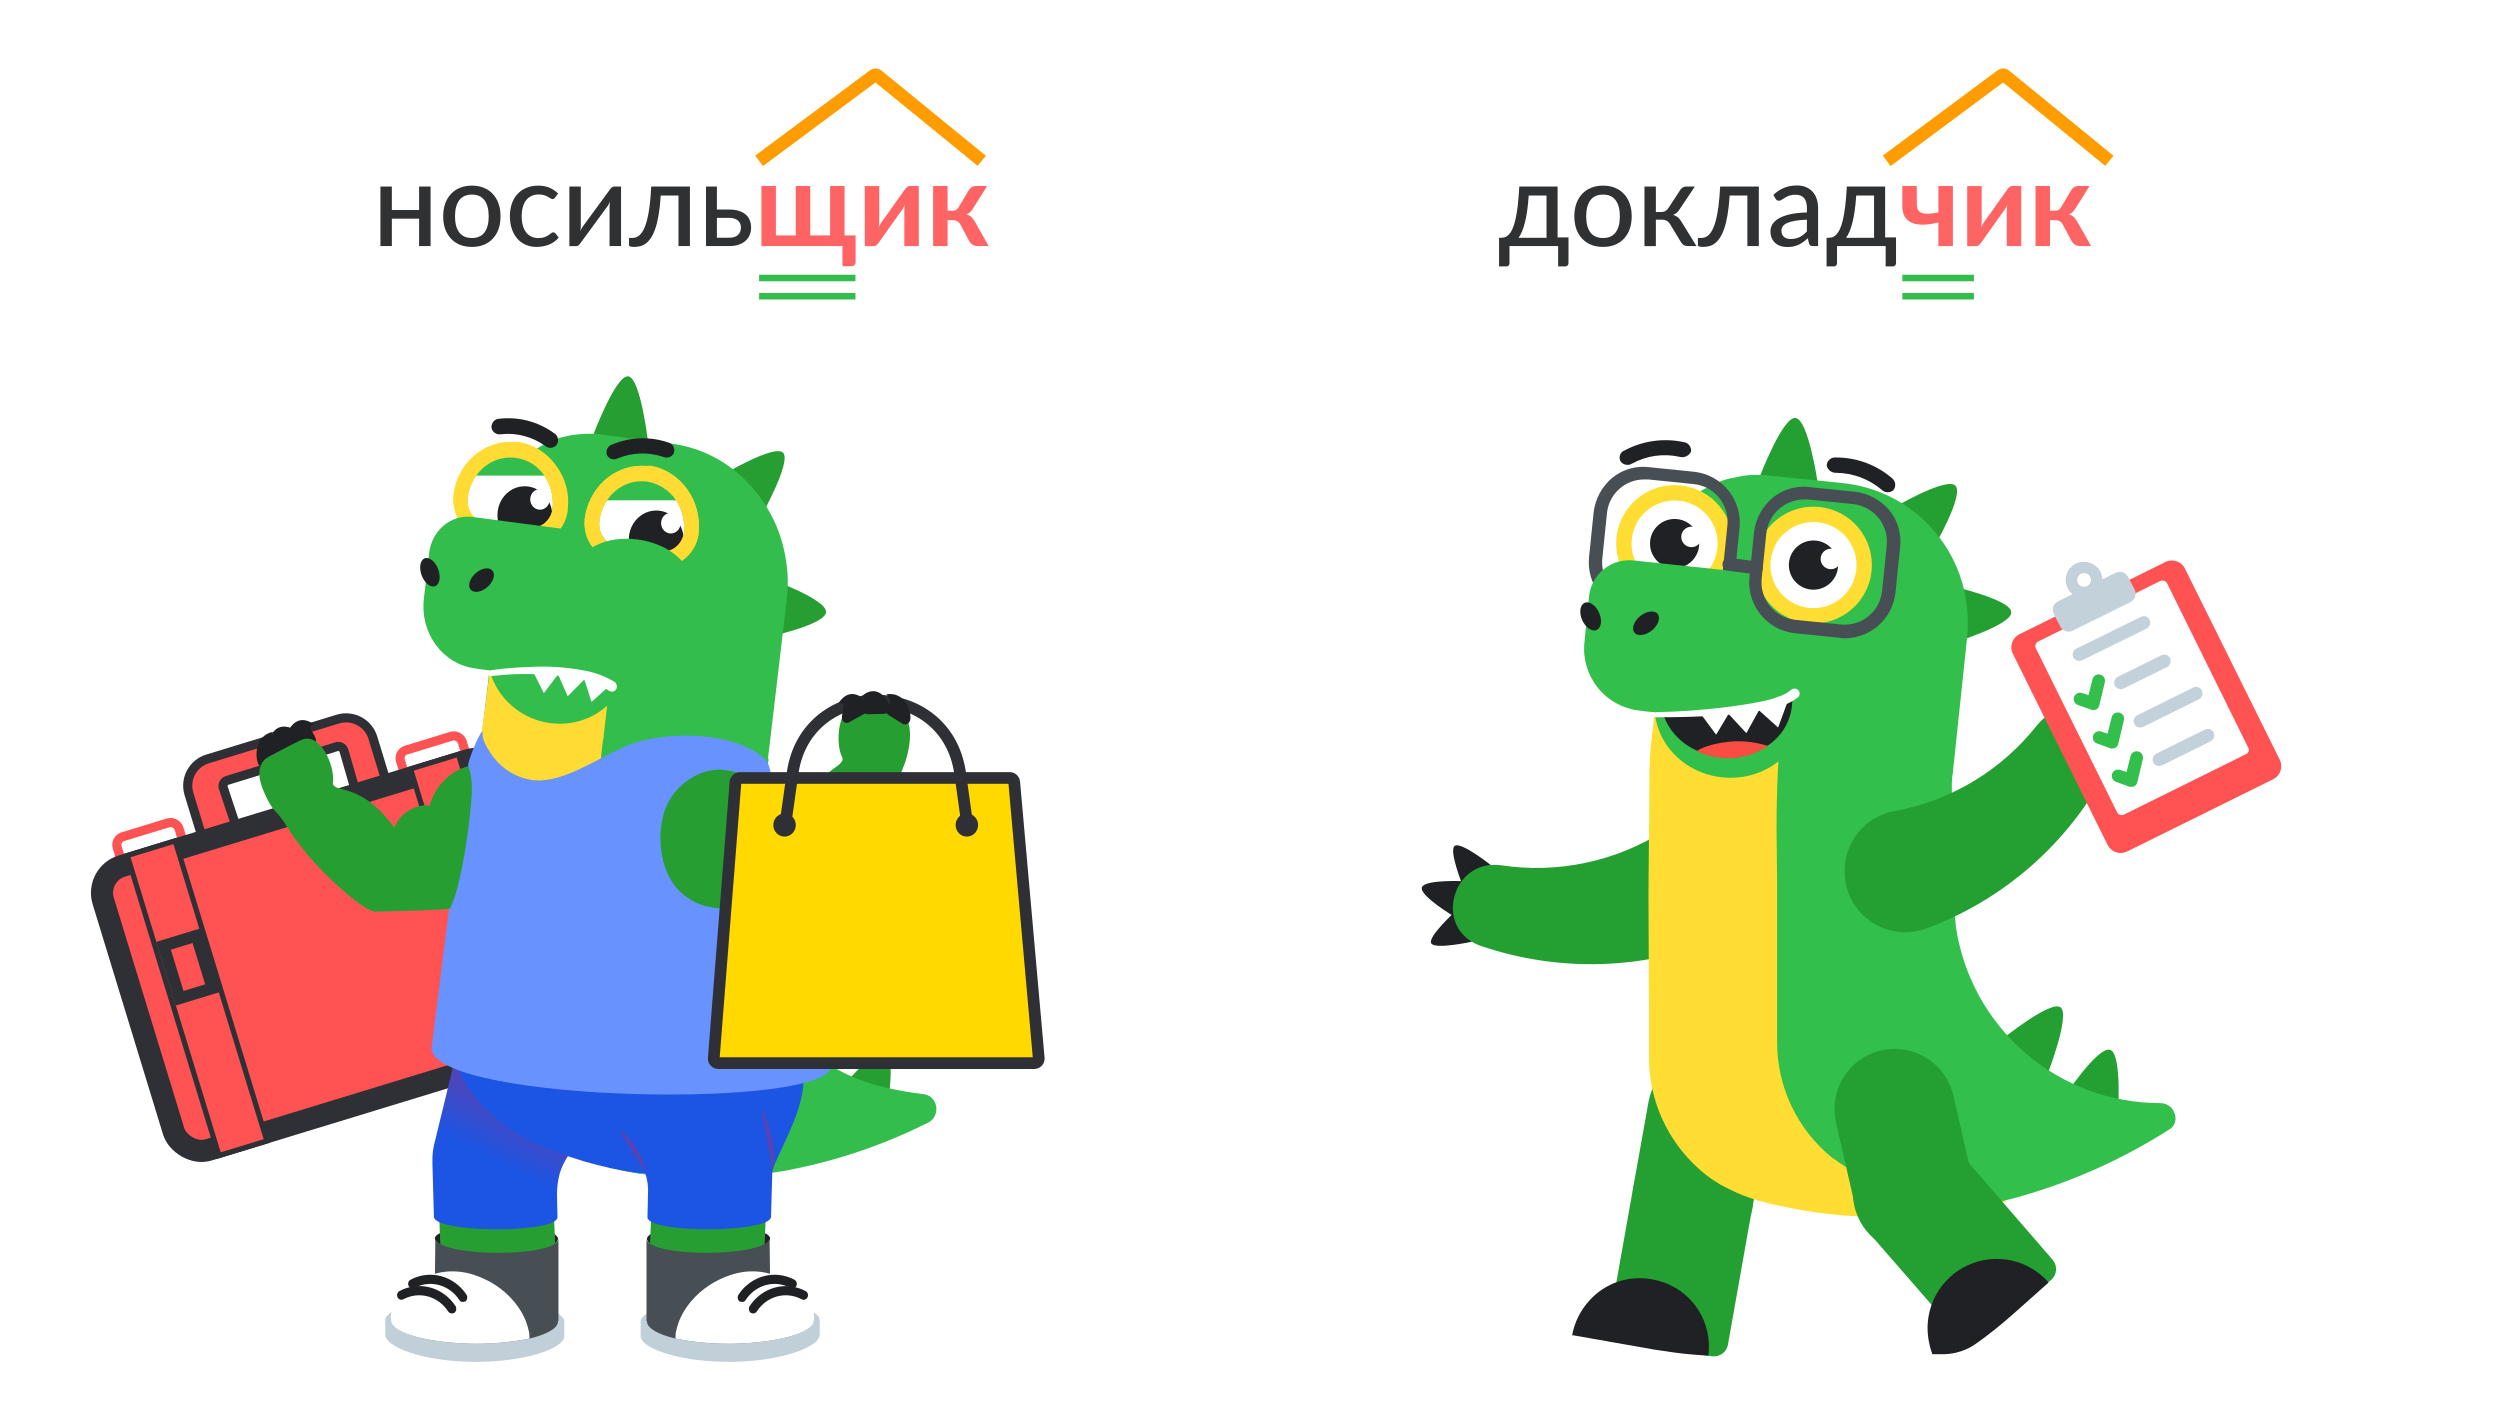 <svg width="1920" height="1090" viewBox="0 0 1920 1090" fill="none" xmlns="http://www.w3.org/2000/svg">
<rect width="1920" height="1090" fill="white"/>
<rect width="1920" height="1090" fill="white"/>
<path d="M159.388 582.864L259.495 552.258C270.851 548.786 282.87 555.177 286.342 566.532L297.742 603.82L274.112 611.044L264.145 576.508C263.447 574.09 260.902 572.714 258.496 573.455L174.446 599.354C172.034 600.097 170.705 602.678 171.5 605.073L182.757 638.974L156.513 646.998L145.113 609.71C141.642 598.355 148.033 586.335 159.388 582.864Z" fill="#FF5353" stroke="#2F3035" stroke-width="7"/>
<rect x="305.624" y="577.995" width="49.615" height="25.657" rx="6.5" transform="rotate(-17 305.624 577.995)" stroke="#FF5353" stroke-width="7"/>
<rect x="88.09" y="644.502" width="49.615" height="25.657" rx="6.5" transform="rotate(-17 88.09 644.502)" stroke="#FF5353" stroke-width="7"/>
<rect x="73.004" y="671.418" width="321.682" height="227.928" rx="21.5" transform="rotate(-17 73.004 671.418)" fill="#FF5353" stroke="#2F3035" stroke-width="17"/>
<rect x="97.759" y="657.052" width="38.462" height="240.928" transform="rotate(-17 97.759 657.052)" fill="#FF5353" stroke="#2F3035" stroke-width="4"/>
<rect x="315.293" y="590.545" width="38.462" height="240.928" transform="rotate(-17 315.293 590.545)" fill="#FF5353" stroke="#2F3035" stroke-width="4"/>
<rect x="125.619" y="726.333" width="26.385" height="42.163" transform="rotate(-17 125.619 726.333)" stroke="#2F3035" stroke-width="9"/>
<rect x="340.448" y="659.029" width="29.385" height="45.163" transform="rotate(-17 340.448 659.029)" stroke="#FF5353" stroke-width="6"/>
<path d="M333.982 951.056C333.982 956.612 354.159 965.741 380.314 966.138C406.469 966.534 428.515 957.406 428.515 951.453C428.515 945.5 407.217 941.134 381.435 941.134C355.653 941.134 333.982 945.5 333.982 951.056Z" fill="#1F2125"/>
<path d="M438.603 850.646C441.513 838.649 439.848 825.917 433.972 815.217C428.095 804.516 418.48 796.71 407.217 793.495V793.495C395.922 790.405 383.936 792.173 373.862 798.415C363.787 804.657 356.438 814.869 353.411 826.833L337.344 892.278L422.536 915.694L438.603 850.646Z" fill="#279E32"/>
<path d="M336.224 906.606L340.707 1020.51L418.949 1023.25C420.304 1023.19 421.634 1022.84 422.861 1022.23C424.088 1021.61 425.186 1020.74 426.091 1019.67C426.997 1018.6 427.691 1017.34 428.133 1015.98C428.574 1014.62 428.755 1013.18 428.664 1011.74L424.181 902.597L336.224 906.606Z" fill="#279E32"/>
<path d="M416.184 1022.89C388.105 1024.15 359.976 1022.83 332.113 1018.92L316.42 1016.94C317.345 1010.33 319.505 1003.99 322.772 998.285C328.2 988.285 336.543 980.432 346.542 975.912C356.541 971.392 367.654 970.45 378.201 973.228C388.749 976.006 398.159 982.354 405.011 991.314C411.863 1000.27 415.785 1011.36 416.184 1022.89V1022.89Z" fill="#1F2125"/>
<path d="M379.94 950.262C404.291 950.262 424.031 929.295 424.031 903.431C424.031 877.566 404.291 856.599 379.94 856.599C355.59 856.599 335.85 877.566 335.85 903.431C335.85 929.295 355.59 950.262 379.94 950.262Z" fill="#279E32"/>
<path d="M433.372 1014.95V1026.07C433.372 1035.99 401.612 1046.31 363.5 1045.91C325.388 1045.51 295.869 1034.8 295.869 1024.88V1013.76C295.869 1005.03 326.882 996.3 364.994 996.697C403.107 997.094 433.372 1006.22 433.372 1014.95" fill="#C1CFD9"/>
<path d="M428.515 1014.95C428.515 1020.11 419.921 1024.88 406.47 1028.05C392.671 1030.79 378.658 1032.12 364.621 1032.02C333.608 1031.62 307.826 1025.67 301.848 1017.34C301.156 1016.44 300.762 1015.32 300.727 1014.16V1013.76L333.608 1014.16V1013.37L334.355 950.659C335.103 965.741 428.888 966.138 428.888 951.056V1014.16C428.888 1014.56 428.515 1014.56 428.515 1014.95Z" fill="#474F55"/>
<path d="M406.47 1028.05C392.671 1030.79 378.658 1032.12 364.621 1032.02C333.608 1031.62 307.453 1025.67 301.474 1017.34C300.782 1016.44 300.388 1015.32 300.353 1014.16V1013.76C298.111 1002.25 314.178 986.775 326.882 980.822C336.314 976.596 346.694 975.355 356.774 977.25C356.774 977.25 385.919 981.616 401.238 1009C402.359 1010.99 403.107 1012.97 403.854 1014.56C404.944 1017.52 405.819 1020.58 406.47 1023.69C406.47 1026.07 406.843 1027.22 406.47 1028.05Z" fill="white"/>
<path d="M354.906 999.872C354.443 999.807 354 999.63 353.612 999.354C353.223 999.079 352.899 998.713 352.664 998.285C348.931 992.619 343.398 988.575 337.082 986.898C330.766 985.221 324.092 986.023 318.288 989.157C317.496 989.578 316.578 989.647 315.737 989.349C314.896 989.051 314.201 988.411 313.804 987.569C313.408 986.727 313.343 985.752 313.623 984.859C313.903 983.966 314.506 983.228 315.299 982.807C322.572 978.943 330.909 977.98 338.795 980.092C346.68 982.205 353.59 987.252 358.269 994.316C358.753 995.127 358.943 996.096 358.806 997.045C358.669 997.993 358.212 998.857 357.521 999.475C356.679 999.772 355.793 999.906 354.906 999.872V999.872Z" fill="#1F2125"/>
<path d="M346.312 1008.6C345.849 1008.54 345.407 1008.36 345.018 1008.09C344.629 1007.81 344.305 1007.44 344.07 1007.02C340.338 1001.35 334.804 997.307 328.488 995.63C322.172 993.952 315.498 994.754 309.694 997.888C309.299 998.086 308.872 998.199 308.435 998.222C307.999 998.244 307.563 998.175 307.152 998.019C306.74 997.862 306.362 997.621 306.039 997.309C305.716 996.997 305.453 996.621 305.267 996.201C305.08 995.782 304.973 995.327 304.952 994.864C304.931 994.4 304.996 993.937 305.144 993.5C305.291 993.064 305.518 992.662 305.812 992.319C306.105 991.975 306.46 991.696 306.855 991.498C314.128 987.635 322.465 986.672 330.35 988.784C338.235 990.896 345.145 995.943 349.824 1003.01C350.308 1003.82 350.499 1004.79 350.362 1005.74C350.224 1006.68 349.768 1007.55 349.077 1008.17C347.956 1008.6 347.059 1009 346.312 1008.6Z" fill="#1F2125"/>
<path d="M408.338 772.46C381.435 772.46 353.785 795.083 347.059 822.864L334.355 875.252C332.646 880.888 331.887 886.799 332.113 892.715V893.906L333.234 933.99V934.387C333.234 947.087 428.141 947.484 428.141 934.784L427.767 917.321C427.779 911.681 428.534 906.071 430.009 900.653C431.422 896.46 433.303 892.462 435.614 888.746L464.385 845.486C471.26 818.895 433.895 779.604 408.338 772.46Z" fill="url(#paint0_linear_5_797)"/>
<path d="M591.426 951.056C591.426 956.612 571.249 965.741 545.093 966.138C518.938 966.534 496.893 957.406 496.893 951.453C496.893 945.5 518.191 941.134 543.972 941.134C569.754 941.134 591.426 945.5 591.426 951.056Z" fill="#1F2125"/>
<path d="M291.386 640.3C311.936 636.331 330.992 616.884 348.554 605.771C357.782 599.765 368.755 597.539 379.417 599.512C390.079 601.485 399.697 607.52 406.47 616.487L407.217 617.281C411.473 623.059 414.391 629.818 415.736 637.014C417.081 644.21 416.816 651.641 414.962 658.708C413.107 665.775 409.716 672.281 405.061 677.7C400.406 683.12 394.617 687.302 388.161 689.91C362.005 700.228 314.178 699.038 287.275 700.228L291.386 640.3Z" fill="#279E32"/>
<path d="M303.118 647.84C307.228 657.365 320.68 660.54 331.889 655.381C343.099 650.222 348.703 638.315 344.593 628.79C340.483 619.265 328.153 615.693 316.943 620.853C305.734 626.012 298.859 638.276 303.118 647.84Z" fill="#279E32"/>
<path d="M344.817 670.859C359.39 693.481 392.271 694.672 406.843 674.828C421.415 654.984 418.949 615.693 398.623 598.588C378.296 581.482 351.917 583.903 336.971 604.144C332.778 609.773 330.07 616.484 329.124 623.591C326.882 640.3 335.103 656.175 344.817 670.859Z" fill="#279E32"/>
<path d="M220.012 565.334C221.133 559.778 228.233 547.078 240.937 556.206L239.442 557C239.442 557 237.2 558.19 239.068 560.969C240.405 562.806 241.534 564.804 242.431 566.922V567.319C242.673 567.942 242.775 568.617 242.727 569.29C242.68 569.963 242.485 570.614 242.158 571.193C241.831 571.771 241.382 572.26 240.845 572.621C240.309 572.982 239.7 573.205 239.068 573.272L224.496 571.288C223.183 571.072 221.993 570.341 221.163 569.238C220.332 568.136 219.922 566.743 220.012 565.334Z" fill="#1F2125"/>
<path d="M206 573.683C206 568.126 210.11 553.442 224.309 559.395L223.562 560.586C223.308 560.856 223.114 561.182 222.993 561.542C222.873 561.901 222.829 562.284 222.865 562.664C222.9 563.044 223.015 563.41 223.2 563.737C223.385 564.064 223.636 564.343 223.935 564.554C224.518 565.383 225.141 566.178 225.803 566.936V567.333C226.186 567.88 226.443 568.514 226.556 569.186C226.668 569.857 226.632 570.546 226.451 571.2C226.27 571.854 225.949 572.455 225.512 572.954C225.076 573.454 224.536 573.839 223.935 574.08L211.605 578.445C210.934 578.591 210.241 578.578 209.575 578.407C208.909 578.237 208.287 577.913 207.752 577.459C207.217 577.004 206.783 576.43 206.48 575.778C206.177 575.125 206.014 574.41 206 573.683V573.683Z" fill="#1F2125"/>
<path d="M198.496 587.003C195.881 581.844 195.134 565.175 209.706 562L208.959 563.588C208.959 563.588 207.838 567.159 208.585 568.747C209.624 568.773 210.645 569.044 211.574 569.541H211.948C212.497 569.897 212.973 570.366 213.347 570.922C213.721 571.478 213.986 572.108 214.125 572.775C214.265 573.442 214.276 574.132 214.159 574.804C214.042 575.475 213.798 576.115 213.442 576.685L204.848 587.4C204.483 587.955 203.989 588.402 203.415 588.697C202.841 588.992 202.205 589.126 201.568 589.086C200.931 589.046 200.315 588.834 199.777 588.47C199.239 588.105 198.798 587.6 198.496 587.003Z" fill="#1F2125"/>
<path d="M202.233 606.962C198.123 597.437 197.002 586.324 206.343 581.165C213.069 577.593 224.278 571.639 231.004 568.464C245.95 561.321 257.533 588.705 255.665 601.009C255.291 603.39 258.28 604.977 260.149 605.374C286.678 611.327 298.261 626.806 320.68 662.128L288.546 699.435C284.436 704.197 243.334 669.669 223.905 640.3C221.289 636.331 218.673 631.965 216.058 628.393C213.442 624.821 210.827 622.837 208.959 620.059C206.291 615.956 204.036 611.566 202.233 606.962Z" fill="#279E32"/>
<path d="M497.64 339.068L455.791 333.512C455.791 333.512 472.979 287.87 482.47 289.021C491.96 290.172 497.64 339.068 497.64 339.068Z" fill="#279E32"/>
<path d="M584.326 397.012L554.808 364.865C554.808 364.865 595.162 340.656 601.514 347.799C607.866 354.943 584.326 397.012 584.326 397.012Z" fill="#279E32"/>
<path d="M588.437 489.485L591.052 444.638C591.052 444.638 634.769 460.116 634.395 470.038C634.022 479.96 588.437 489.485 588.437 489.485Z" fill="#279E32"/>
<path d="M679.981 860.171L641.868 840.724C641.868 840.724 671.76 803.417 680.354 807.386C688.948 811.355 679.981 860.171 679.981 860.171Z" fill="#279E32"/>
<path d="M604.13 461.307C604.504 458.529 604.503 455.751 604.877 452.972C605.131 447.546 605.006 442.107 604.504 436.7C604.13 433.922 603.756 431.144 603.383 428.763C601.127 414.739 596.166 401.362 588.81 389.472C585.903 384.716 582.655 380.204 579.095 375.978C562.615 356.254 539.866 343.678 515.201 340.656L460.275 333.512C457.797 333.182 455.299 333.049 452.802 333.115C447.923 333.117 443.051 333.515 438.23 334.305C435.988 334.702 433.372 335.496 431.13 335.893C422.116 338.635 413.637 343.071 406.096 348.99C391.15 360.896 375.83 514.489 375.83 514.489L374.709 525.204L371.72 550.605L370.973 556.558L589.558 584.736L604.13 461.307Z" fill="#32BD4D"/>
<path d="M712.862 862.155C678.661 879.303 642.478 891.58 605.251 898.668C604.621 898.761 603.997 898.894 603.383 899.065C600.02 899.462 596.657 900.256 593.294 900.652C592.547 900.652 591.426 901.049 590.678 901.049H590.305C587.961 901.51 585.588 901.775 583.205 901.843C576.48 902.637 570.128 903.431 563.776 903.828C557.424 904.224 551.072 904.224 545.093 904.621H535.378C533.006 904.687 530.632 904.554 528.279 904.224H517.817C515.949 904.224 514.454 903.828 512.959 903.828C510.718 903.828 508.849 903.431 506.607 903.431C503.717 903.278 500.844 902.88 498.014 902.24V902.24C496.145 901.843 494.651 901.843 492.782 901.446H491.288C464.385 897.477 443.087 887.952 426.647 881.999C421.54 880.229 416.548 878.108 411.701 875.649C411.327 875.252 410.58 875.252 410.206 874.855C409.832 874.458 409.832 874.458 409.459 874.458C403.175 871.654 397.168 868.197 391.524 864.14C390.403 863.346 389.655 862.949 388.534 862.155C387.765 861.858 387.108 861.3 386.666 860.568C385.223 859.476 383.849 858.282 382.556 856.996C379.94 854.614 377.325 852.233 374.709 849.455C374.61 849.455 374.515 849.413 374.445 849.339C374.375 849.264 374.336 849.163 374.336 849.058C372.866 847.571 371.493 845.98 370.226 844.296C359.016 830.802 351.917 820.086 348.554 806.195C348.126 804.917 347.875 803.581 347.807 802.226C347.807 801.829 347.433 801.433 347.433 800.639C347.059 798.258 346.312 798.258 345.938 795.479C345.938 793.892 345.565 792.701 345.565 791.114V777.62C345.565 775.635 345.938 773.651 345.938 771.667V769.682C345.923 769.127 346.052 768.577 346.312 768.095C346.288 767.879 346.308 767.661 346.373 767.455C346.438 767.249 346.544 767.061 346.686 766.904L347.059 762.935L349.301 744.679L350.048 736.741L350.422 734.757L351.169 727.613L353.038 710.944L371.346 554.177L590.305 582.752L589.184 592.277C587.689 604.58 579.843 686.734 579.843 699.038C579.914 708.647 580.915 718.222 582.832 727.613C584.054 734.2 585.676 740.696 587.689 747.06L588.81 750.632C589.184 751.426 589.558 752.616 589.931 753.41C590.364 754.76 590.863 756.084 591.426 757.379C591.799 758.173 591.799 758.57 592.173 759.363C593.39 762.481 594.762 765.528 596.283 768.492V768.492C599.575 775.378 603.321 782.009 607.493 788.336C610.307 792.559 613.431 796.54 616.834 800.242L617.208 800.639C640 826.039 671.387 835.564 709.125 840.327H709.499C711.851 840.593 714.055 841.672 715.774 843.398C717.492 845.123 718.63 847.401 719.012 849.88C719.393 852.359 718.999 854.903 717.888 857.12C716.777 859.338 715.011 861.107 712.862 862.155V862.155Z" fill="#32BD4D"/>
<path d="M424.405 390.266V390.662C423.853 394.761 421.921 398.508 418.966 401.208C416.012 403.908 412.235 405.379 408.338 405.347C406.45 405.278 404.572 405.012 402.733 404.553C398.601 403.077 394.347 402.014 390.029 401.378C385.688 400.855 381.313 400.722 376.951 400.981C375.075 401.047 373.198 400.914 371.346 400.584C367.587 399.638 364.289 397.252 362.083 393.884C359.877 390.515 358.918 386.401 359.39 382.328V381.931C360.43 372.774 364.853 364.43 371.685 358.736C378.517 353.042 387.199 350.465 395.82 351.57C404.442 352.675 412.297 357.373 417.658 364.63C423.018 371.886 425.445 381.108 424.405 390.266V390.266Z" fill="white"/>
<path d="M424.031 398.6C423.708 402.031 422.549 405.314 420.668 408.125C418.78 408.056 416.903 407.79 415.063 407.331C410.953 405.744 407.59 406.934 403.107 406.141C398.623 405.347 393.392 403.759 388.908 403.759C387.032 403.825 385.155 403.692 383.303 403.363C382.176 400.063 381.792 396.529 382.182 393.044C382.828 387.203 385.632 381.873 389.976 378.227C394.32 374.58 399.849 372.915 405.349 373.597C410.946 374.284 416.059 377.303 419.562 381.991C423.065 386.68 424.672 392.653 424.031 398.6V398.6Z" fill="#1F2125"/>
<path d="M414.69 391.456C418.817 391.456 422.163 387.902 422.163 383.519C422.163 379.135 418.817 375.581 414.69 375.581C410.563 375.581 407.217 379.135 407.217 383.519C407.217 387.902 410.563 391.456 414.69 391.456Z" fill="white"/>
<path d="M391.897 351.371C393.525 351.306 395.155 351.439 396.755 351.768C405.101 353.263 412.6 358.072 417.734 365.219C422.868 372.367 425.252 381.32 424.405 390.266V390.662C423.853 394.761 421.921 398.508 418.966 401.208C416.012 403.908 412.235 405.379 408.338 405.347H407.964C406.199 405.278 404.446 405.012 402.733 404.553C398.601 403.077 394.347 402.014 390.029 401.378C387.426 401.048 384.803 400.915 382.182 400.981C380.43 400.916 378.677 401.049 376.951 401.378H375.457C373.962 401.378 372.467 400.981 371.346 400.981C367.587 400.035 364.289 397.649 362.083 394.281C359.877 390.912 358.918 386.798 359.39 382.725V382.328C360.319 373.844 364.138 366.014 370.125 360.312C376.112 354.61 383.856 351.43 391.897 351.371V351.371ZM391.897 339.465C381.194 339.51 370.868 343.671 362.831 351.18C354.794 358.688 349.589 369.034 348.18 380.304V380.701C347.53 387.623 349.249 394.562 353.023 400.248C356.797 405.933 362.374 409.984 368.731 411.657C371.026 412.439 373.42 412.841 375.83 412.848H378.072C379.567 412.848 381.061 412.451 382.182 412.451C384.431 412.385 386.68 412.518 388.908 412.848C392.469 413.219 395.979 414.018 399.37 415.229C402.243 416.334 405.282 416.872 408.338 416.817H408.711C415.237 416.636 421.498 414.038 426.411 409.472C431.324 404.906 434.579 398.659 435.614 391.813V391.813V391.416C436.935 379.359 433.827 367.225 426.936 357.54C420.046 347.856 409.904 341.367 398.623 339.425L391.897 339.465Z" fill="#FFDB34"/>
<path d="M391.897 351.371C393.525 351.306 395.155 351.439 396.755 351.768C405.195 353.273 412.796 358.088 418.053 365.262C423.112 372.422 425.386 381.374 424.405 390.266V390.662C423.853 394.761 421.921 398.508 418.966 401.208C416.012 403.908 412.235 405.379 408.338 405.347H407.964C406.199 405.278 404.446 405.012 402.733 404.553C398.601 403.077 394.347 402.014 390.029 401.378C387.3 401.048 384.554 400.915 381.809 400.981C380.057 400.916 378.303 401.049 376.578 401.378H375.083C373.588 401.378 372.094 400.981 370.973 400.981C367.214 400.035 363.915 397.649 361.709 394.281C359.503 390.912 358.544 386.798 359.016 382.725V382.328C360.054 373.82 363.955 365.999 369.999 360.309C376.042 354.619 383.821 351.444 391.897 351.371V351.371ZM391.897 339.465C385.088 339.507 378.38 341.212 372.29 344.446C366.2 347.68 360.891 352.358 356.774 358.118C352.211 364.612 349.373 372.287 348.554 380.344V381.534C347.95 388.495 349.68 395.459 353.441 401.196C357.201 406.933 362.749 411.074 369.105 412.888C371.418 413.543 373.813 413.811 376.204 413.681H378.446C379.94 413.681 381.435 413.285 382.556 413.285C384.804 413.219 387.054 413.352 389.282 413.681C392.843 414.052 396.352 414.851 399.744 416.063C402.601 417.231 405.652 417.772 408.711 417.65H409.085C415.611 417.469 421.872 414.871 426.784 410.305C431.697 405.739 434.953 399.493 435.988 392.647V391.456C436.75 385.571 436.381 379.583 434.904 373.853C433.427 368.123 430.872 362.77 427.394 358.118C420.475 348.398 410.313 341.865 398.997 339.862C396.643 339.542 394.27 339.409 391.897 339.465V339.465Z" fill="#FFDB34"/>
<path d="M418.053 365.262H365.742C369.278 360.243 374.03 356.338 379.492 353.961C384.953 351.585 390.92 350.827 396.755 351.768C400.99 352.333 405.068 353.824 408.734 356.146C412.4 358.469 415.572 361.573 418.053 365.262V365.262Z" fill="#32BD4D"/>
<path d="M472.979 509.329C432.999 514.886 394.513 518.458 364.621 513.298C358.736 512.514 353.054 510.504 347.902 507.382C342.75 504.261 338.229 500.09 334.598 495.108C330.967 490.127 328.297 484.433 326.742 478.354C325.187 472.274 324.778 465.928 325.537 459.68L329.647 424.357C330.675 416.136 334.69 408.667 340.835 403.549C346.98 398.432 354.766 396.071 362.528 396.973L446.824 408.085C447.197 408.085 473.353 509.726 472.979 509.329Z" fill="#32BD4D"/>
<path d="M525.29 408.522V408.919C524.738 413.017 522.806 416.764 519.852 419.465C516.897 422.165 513.121 423.635 509.223 423.603C507.335 423.534 505.458 423.269 503.618 422.81C499.486 421.333 495.233 420.27 490.914 419.635C486.573 419.111 482.198 418.979 477.837 419.238C475.962 419.502 474.057 419.367 472.232 418.841C468.473 417.895 465.174 415.509 462.968 412.14C460.762 408.772 459.803 404.657 460.275 400.584V400.148C460.843 394.369 462.913 388.873 466.253 384.273C469.236 379.737 473.205 376.033 477.823 373.475C482.442 370.917 487.574 369.582 492.782 369.582C497.991 369.582 503.123 370.917 507.741 373.475C512.36 376.033 516.329 379.737 519.312 384.273C523.927 391.357 526.044 399.944 525.29 408.522V408.522Z" fill="white"/>
<path d="M524.916 417.253C524.594 420.685 523.435 423.968 521.553 426.778C519.665 426.709 517.788 426.444 515.949 425.985C511.839 424.397 508.476 425.588 503.992 424.794C499.508 424 494.277 422.413 489.793 422.413C487.917 422.478 486.04 422.345 484.189 422.016C483.061 418.716 482.677 415.182 483.068 411.697C483.761 405.802 486.631 400.442 491.046 396.795C495.46 393.148 501.058 391.513 506.607 392.25C512.157 392.987 517.204 396.035 520.637 400.724C524.071 405.413 525.61 411.359 524.916 417.253V417.253Z" fill="#1F2125"/>
<path d="M515.201 409.713C519.329 409.713 522.674 406.159 522.674 401.775C522.674 397.391 519.329 393.837 515.201 393.837C511.074 393.837 507.728 397.391 507.728 401.775C507.728 406.159 511.074 409.713 515.201 409.713Z" fill="white"/>
<path d="M492.782 369.628C494.411 369.562 496.04 369.695 497.64 370.025C506.019 371.448 513.562 376.238 518.708 383.404C523.855 390.569 526.211 399.562 525.29 408.522V408.919C524.738 413.017 522.806 416.764 519.852 419.465C516.897 422.165 513.121 423.635 509.223 423.603H508.849C507.084 423.534 505.331 423.268 503.618 422.81C499.486 421.333 495.233 420.27 490.914 419.635C488.311 419.304 485.689 419.172 483.068 419.238C481.316 419.172 479.562 419.305 477.837 419.635H476.342C474.847 419.635 473.353 419.238 472.232 419.238C468.473 418.291 465.174 415.906 462.968 412.537C460.762 409.169 459.803 405.054 460.275 400.981V400.584C461.158 392.08 464.962 384.22 470.96 378.508C476.957 372.797 484.727 369.635 492.782 369.628ZM492.782 357.721C482.074 357.768 471.743 361.935 463.705 369.451C455.667 376.967 450.466 387.323 449.065 398.6V398.997C448.415 405.919 450.134 412.858 453.908 418.544C457.683 424.229 463.259 428.28 469.616 429.953C471.904 430.766 474.303 431.168 476.716 431.144H478.957C480.452 431.144 481.947 430.747 483.068 430.747C485.316 430.681 487.566 430.814 489.793 431.144C493.354 431.515 496.864 432.314 500.255 433.525C503.129 434.63 506.168 435.168 509.223 435.113H509.597C516.122 434.932 522.383 432.334 527.296 427.768C532.209 423.202 535.465 416.956 536.499 410.109V410.109V409.713C537.82 397.655 534.712 385.521 527.821 375.836C520.931 366.152 510.789 359.663 499.508 357.721C497.27 357.92 495.02 357.92 492.782 357.721V357.721Z" fill="#FFDB34"/>
<path d="M492.782 369.628C494.411 369.562 496.04 369.695 497.64 370.025C506.019 371.448 513.562 376.238 518.708 383.404C523.855 390.569 526.211 399.562 525.29 408.522V408.919C524.738 413.017 522.806 416.764 519.852 419.465C516.897 422.165 513.121 423.635 509.223 423.603H508.849C507.084 423.534 505.331 423.268 503.618 422.81C499.486 421.333 495.233 420.27 490.914 419.635C488.311 419.304 485.689 419.172 483.068 419.238C481.316 419.172 479.562 419.305 477.837 419.635H476.342C474.847 419.635 473.353 419.238 472.232 419.238C468.473 418.291 465.174 415.906 462.968 412.537C460.762 409.169 459.803 405.054 460.275 400.981V400.584C461.158 392.08 464.962 384.22 470.96 378.508C476.957 372.797 484.727 369.635 492.782 369.628ZM492.782 357.721C482.074 357.768 471.743 361.935 463.705 369.451C455.667 376.967 450.466 387.323 449.065 398.6V398.997C448.415 405.919 450.134 412.858 453.908 418.544C457.683 424.229 463.259 428.28 469.616 429.953C471.904 430.766 474.303 431.168 476.716 431.144H478.957C480.452 431.144 481.947 430.747 483.068 430.747C485.316 430.681 487.566 430.814 489.793 431.144C493.354 431.515 496.864 432.314 500.255 433.525C503.129 434.63 506.168 435.168 509.223 435.113H509.597C516.122 434.932 522.383 432.334 527.296 427.768C532.209 423.202 535.465 416.956 536.499 410.109V410.109V409.713C537.82 397.655 534.712 385.521 527.821 375.836C520.931 366.152 510.789 359.663 499.508 357.721C497.27 357.92 495.02 357.92 492.782 357.721V357.721Z" fill="#FFDB34"/>
<path d="M519.312 384.273H466.253C469.707 379.016 474.478 374.892 480.025 372.367C485.572 369.842 491.674 369.016 497.64 369.985C506.35 371.54 514.134 376.672 519.312 384.273V384.273Z" fill="#32BD4D"/>
<path d="M469.99 510.123C439.201 517.286 407.496 518.896 376.204 514.886L373.215 539.095L371.72 549.811L370.973 555.367L463.264 568.068L469.99 510.123Z" fill="#FFDB34"/>
<path d="M545.093 904.185H535.378C533.006 904.251 530.632 904.118 528.279 903.788H517.817C515.949 903.788 514.454 903.391 512.959 903.391C510.718 903.391 508.849 902.994 506.607 902.994C503.717 902.842 500.844 902.444 498.014 901.803V901.803C496.145 901.407 494.651 901.407 492.782 901.01H491.288C469.146 897.408 447.46 891.15 426.647 882.356C421.54 880.586 416.548 878.465 411.701 876.006C411.327 875.609 410.58 875.609 410.206 875.213C409.832 874.816 409.832 874.816 409.459 874.816C403.175 872.011 397.168 868.555 391.524 864.497C390.403 863.703 389.655 863.306 388.534 862.512C387.765 862.215 387.108 861.657 386.666 860.925C385.223 859.833 383.849 858.64 382.556 857.353C379.94 854.972 377.325 852.59 374.709 849.812C374.61 849.812 374.515 849.77 374.445 849.696C374.375 849.622 374.336 849.521 374.336 849.415C372.917 847.923 371.594 846.332 370.375 844.653C359.165 831.159 352.066 820.443 348.703 806.552C348.276 805.275 348.024 803.938 347.956 802.584C347.956 802.187 347.582 801.79 347.582 800.996C347.209 798.218 346.835 795.837 346.461 793.059C346.461 791.471 346.088 790.28 346.088 788.693V775.596C346.088 774.405 346.461 773.215 346.461 771.627C346.403 770.813 346.531 769.996 346.835 769.246V767.261C346.82 766.706 346.949 766.156 347.209 765.674V764.483L347.582 760.514L349.824 742.258L350.572 734.32L350.945 732.336L351.319 726.78L360.286 643.832L371.122 553.343L463.414 565.25L454.446 645.022L445.105 726.422L440.621 766.11C440.313 767.271 440.187 768.478 440.247 769.682C438.329 786.703 439.981 803.963 445.084 820.226C450.188 836.488 458.616 851.349 469.766 863.743C469.766 863.848 469.805 863.949 469.875 864.023C469.945 864.098 470.04 864.14 470.139 864.14V864.536C480.053 875.129 491.87 883.497 504.889 889.143C517.897 895.273 531.34 900.303 545.093 904.185V904.185Z" fill="#FFDB34"/>
<path d="M482.954 509.629C486.324 480.477 464.813 453.682 434.909 449.782C405.005 445.882 378.031 466.354 374.661 495.506C371.291 524.659 392.802 551.453 422.706 555.353C452.61 559.253 479.584 538.782 482.954 509.629Z" fill="#32BD4D"/>
<path d="M334.409 450.082C337.828 448.541 338.705 442.548 336.366 436.697C334.028 430.845 329.361 427.352 325.941 428.893C322.522 430.435 321.646 436.428 323.984 442.279C326.323 448.13 330.99 451.624 334.409 450.082Z" fill="#1F2125"/>
<path d="M373.97 451.156C378.686 447.242 380.655 441.549 378.368 438.44C376.081 435.331 370.404 435.983 365.688 439.897C360.973 443.81 359.004 449.503 361.29 452.612C363.577 455.721 369.254 455.069 373.97 451.156Z" fill="#1F2125"/>
<path d="M418.949 342.64C408.878 335.351 396.69 332.114 384.574 333.512C383.046 333.78 381.48 333.443 380.171 332.565C378.862 331.687 377.902 330.329 377.474 328.749V328.749C377.374 327.852 377.454 326.943 377.708 326.081C377.963 325.22 378.387 324.425 378.952 323.75C379.517 323.075 380.21 322.535 380.986 322.165C381.762 321.795 382.602 321.605 383.453 321.605C398.272 319.845 413.195 323.772 425.526 332.678C426.271 333.089 426.921 333.67 427.431 334.378C427.941 335.086 428.298 335.905 428.476 336.777C428.655 337.648 428.65 338.551 428.463 339.42C428.276 340.289 427.911 341.104 427.394 341.807V341.807C426.33 343.026 424.88 343.786 423.322 343.939C421.763 344.093 420.206 343.63 418.949 342.64V342.64Z" fill="#1F2125"/>
<path d="M509.597 350.974C497.992 346.992 485.445 347.413 474.1 352.165C472.74 352.827 471.201 352.95 469.763 352.514C468.324 352.077 467.08 351.109 466.253 349.784V349.784C465.93 348.981 465.772 348.114 465.788 347.241C465.805 346.368 465.996 345.509 466.35 344.72C466.703 343.932 467.21 343.232 467.838 342.668C468.466 342.104 469.199 341.689 469.99 341.449C483.824 335.579 499.152 335.017 513.333 339.862C514.157 340.055 514.931 340.438 515.601 340.982C516.271 341.527 516.821 342.22 517.213 343.014C517.604 343.808 517.828 344.683 517.868 345.578C517.907 346.473 517.763 347.367 517.443 348.196V348.196C516.652 349.566 515.432 350.596 513.997 351.104C512.561 351.612 511.003 351.567 509.597 350.974V350.974Z" fill="#1F2125"/>
<path d="M592.92 899.859C590.305 900.256 592.547 900.256 592.92 899.859C593.294 900.256 592.92 900.256 592.173 900.256H590.828C588.96 900.653 587.465 900.653 585.971 901.05C585.204 900.987 584.435 901.123 583.729 901.446C577.003 902.24 570.277 903.034 563.925 903.431C556.826 903.828 549.727 904.225 543.001 904.225H535.528C533.155 904.29 530.782 904.158 528.429 903.828H518.34C516.472 903.828 514.977 903.431 513.483 903.431C511.241 903.431 509.373 903.034 507.131 903.034C504.123 902.818 501.129 902.421 498.163 901.843C496.295 901.446 494.427 901.446 492.558 901.05H491.064C462.041 897.117 433.717 888.694 406.993 876.046C381.585 863.346 354.682 839.136 347.582 808.973C347.582 807.386 347.209 806.195 347.209 805.005C346.14 798.586 345.639 792.075 345.714 785.557V782.779C345.714 778.811 346.088 774.445 346.461 770.476C346.461 769.285 346.835 768.095 346.835 766.904L347.209 762.935L349.451 744.679L351.319 727.613H582.981C584.102 732.772 585.223 736.741 585.971 740.71C586.718 742.694 587.092 745.076 587.839 747.06L588.96 750.632C589.333 751.426 589.707 752.616 590.081 753.41C590.454 754.204 590.828 755.395 591.202 756.188C591.575 756.982 591.575 756.982 591.575 757.379C591.877 757.988 592.007 758.678 591.949 759.363C591.945 762.386 592.584 765.371 593.817 768.095C594.565 768.095 595.312 768.492 596.059 768.492H596.433C608.763 772.46 614.742 784.367 616.983 800.242V800.639C618.106 811.454 618.106 822.368 616.983 833.183C614.966 857.79 597.778 884.341 592.92 899.859Z" fill="#1C55E3"/>
<path d="M486.804 850.646C483.895 838.649 485.559 825.917 491.436 815.217C497.313 804.516 506.927 796.71 518.191 793.495V793.495C529.485 790.405 541.471 792.173 551.546 798.415C561.62 804.657 568.969 814.869 571.996 826.833L588.063 892.318L502.871 915.734L486.804 850.646Z" fill="#279E32"/>
<path d="M589.184 906.606L584.7 1020.51L506.607 1023.29C505.252 1023.23 503.922 1022.88 502.696 1022.27C501.469 1021.65 500.371 1020.78 499.466 1019.71C498.56 1018.64 497.866 1017.38 497.424 1016.02C496.983 1014.66 496.802 1013.22 496.893 1011.78L501.376 902.637L589.184 906.606Z" fill="#279E32"/>
<path d="M509.223 1022.89C537.302 1024.15 565.431 1022.83 593.294 1018.92L608.987 1016.94C608.062 1010.33 605.902 1003.99 602.635 998.285C597.208 988.285 588.865 980.432 578.865 975.912C568.866 971.392 557.754 970.45 547.206 973.228C536.659 976.006 527.248 982.354 520.396 991.314C513.544 1000.27 509.622 1011.36 509.223 1022.89V1022.89Z" fill="#1F2125"/>
<path d="M545.467 950.262C569.817 950.262 589.558 929.295 589.558 903.431C589.558 877.566 569.817 856.599 545.467 856.599C521.116 856.599 501.376 877.566 501.376 903.431C501.376 929.295 521.116 950.262 545.467 950.262Z" fill="#279E32"/>
<path d="M593.294 892.715C593.495 886.801 592.737 880.894 591.052 875.252L578.348 822.864C571.622 795.083 543.972 772.46 517.07 772.46C491.662 779.604 454.297 818.499 461.022 845.486L489.793 888.746C492.319 892.325 494.218 896.359 495.398 900.653C497.287 905.967 498.052 911.658 497.64 917.321L497.266 934.784C497.266 947.484 592.173 947.087 592.173 934.387V933.99L593.294 893.906V892.715Z" fill="#1C55E3"/>
<path d="M474.997 866.918C477.654 868.95 480.153 871.206 482.47 873.665C484.664 876.132 486.664 878.787 488.448 881.602C490.286 884.507 491.91 887.559 493.306 890.73C494.62 894.003 495.379 897.496 495.547 901.049C492.54 895.132 489.17 889.431 485.459 883.984C481.947 878.427 478.21 872.871 474.997 866.918Z" fill="#5842B4"/>
<path d="M592.92 899.859C591.799 891.524 591.052 883.587 589.184 875.252C587.316 866.918 585.821 858.98 584.7 850.646C588.416 858.125 591.061 866.151 592.547 874.459C594.91 882.721 595.039 891.522 592.92 899.859V899.859Z" fill="#5842B4"/>
<path d="M492.035 1014.95V1026.07C492.035 1035.99 523.795 1046.31 561.908 1045.91C600.02 1045.51 629.912 1034.4 629.538 1024.88V1013.76C629.538 1005.03 598.525 996.3 560.413 996.697C522.301 997.094 492.035 1006.22 492.035 1014.95" fill="#C1CFD9"/>
<path d="M496.893 1014.95C496.893 1020.11 505.486 1024.88 518.938 1028.05C532.736 1030.79 546.75 1032.12 560.787 1032.02C591.799 1031.62 617.581 1025.67 623.56 1017.34C624.252 1016.44 624.646 1015.32 624.68 1014.16V1013.76L591.799 1014.16V1013.37L591.052 950.659C590.305 965.741 496.519 966.138 496.519 951.056V1014.16C496.519 1014.56 496.893 1014.56 496.893 1014.95Z" fill="#474F55"/>
<path d="M518.938 1028.05C532.739 1030.77 546.75 1032.1 560.787 1032.02C591.799 1031.62 617.955 1025.67 623.933 1017.34C624.626 1016.44 625.02 1015.32 625.054 1014.16V1013.76C627.296 1002.25 611.229 986.775 598.525 980.822C589.094 976.596 578.713 975.355 568.633 977.25C568.633 977.25 539.489 981.616 524.169 1009C523.048 1010.99 522.301 1012.97 521.553 1014.56C520.463 1017.52 519.589 1020.58 518.938 1023.69C518.938 1026.07 518.564 1027.22 518.938 1028.05Z" fill="white"/>
<path d="M570.501 999.872C570.964 999.807 571.407 999.63 571.796 999.354C572.184 999.079 572.508 998.713 572.743 998.285C576.476 992.619 582.009 988.575 588.325 986.898C594.642 985.221 601.315 986.023 607.119 989.157C607.912 989.578 608.83 989.647 609.671 989.349C610.511 989.051 611.206 988.411 611.603 987.569C611.999 986.727 612.064 985.752 611.784 984.859C611.504 983.966 610.901 983.228 610.108 982.807C602.835 978.943 594.498 977.98 586.613 980.092C578.728 982.205 571.818 987.252 567.139 994.316C566.655 995.127 566.464 996.096 566.601 997.045C566.739 997.993 567.195 998.857 567.886 999.475C568.729 999.772 569.614 999.906 570.501 999.872Z" fill="#1F2125"/>
<path d="M579.095 1008.6C579.558 1008.54 580.001 1008.36 580.389 1008.09C580.778 1007.81 581.102 1007.44 581.337 1007.02C585.07 1001.35 590.603 997.307 596.919 995.63C603.235 993.953 609.909 994.754 615.713 997.888C616.506 998.309 617.424 998.378 618.264 998.081C619.105 997.783 619.8 997.143 620.197 996.301C620.593 995.459 620.658 994.484 620.378 993.591C620.098 992.697 619.495 991.959 618.702 991.538C611.429 987.675 603.092 986.712 595.207 988.824C587.322 990.936 580.412 995.983 575.733 1003.05C575.249 1003.86 575.058 1004.83 575.195 1005.78C575.333 1006.72 575.789 1007.59 576.48 1008.21C577.601 1008.6 578.348 1009 579.095 1008.6Z" fill="#1F2125"/>
<path d="M427.394 515.283L450.56 520.045L435.988 534.73L427.394 515.283Z" fill="white"/>
<path d="M408.338 513.695L430.009 516.076L417.679 532.348L408.338 513.695Z" fill="white"/>
<path d="M447.945 519.251L469.243 525.601L454.297 539.095L447.945 519.251Z" fill="white"/>
<path d="M592.547 597.833C592.173 594.262 590.679 585.927 588.063 583.546C564.149 560.13 503.992 560.527 475.968 575.211C455.044 584.736 428.141 603.39 406.47 598.627C399.997 597.383 393.849 594.687 388.437 590.717C383.024 586.747 378.471 581.596 375.083 575.608C374.329 574.644 373.7 573.576 373.215 572.433C371.296 569.246 370.381 565.493 370.599 561.717C368.731 560.924 357.895 587.515 359.763 588.705C364.247 600.612 362.005 614.502 360.511 629.584C359.016 644.665 352.29 688.322 344.817 698.641L331.366 805.798C337.344 847.074 640 852.233 638.506 818.102C609.51 751.029 594.789 678.4 592.547 597.833Z" fill="#6893FF"/>
<path d="M631.406 631.171C610.482 630.774 588.81 614.502 570.128 606.565C560.12 602.154 548.939 601.777 538.688 605.504C528.436 609.231 519.818 616.806 514.454 626.806C514.454 627.203 514.08 627.203 514.08 627.599C510.686 634.012 508.765 641.186 508.474 648.537C508.184 655.887 509.532 663.207 512.409 669.899C515.286 676.591 519.611 682.467 525.031 687.048C530.451 691.629 536.813 694.785 543.599 696.26C570.875 702.213 622.439 693.085 649.341 689.91L631.406 631.171Z" fill="#279E32"/>
<path d="M619.55 640.146C621.921 629.931 614.26 619.141 602.439 616.045C590.618 612.949 579.113 618.721 576.742 628.936C574.37 639.151 582.031 649.942 593.853 653.037C605.674 656.133 617.179 650.362 619.55 640.146Z" fill="#279E32"/>
<path d="M582.832 670.026C571.622 695.029 539.489 701.379 521.927 684.313C504.366 667.248 501.376 627.957 518.938 607.716C536.499 587.475 563.028 585.491 580.59 602.953C585.647 607.852 589.278 614.188 591.052 621.21C596.283 636.728 590.305 654.151 582.832 670.026Z" fill="#279E32"/>
<path d="M698.786 567.857C699.533 557.538 696.918 546.425 686.829 545.235C679.356 544.441 667.026 542.853 659.553 542.06C643.112 540.472 641.244 571.032 646.849 581.748C647.97 583.732 645.728 586.113 643.86 587.701C620.693 603.179 615.089 621.832 605 663.108L647.222 686.524C652.453 689.699 680.103 642.073 688.697 607.545C689.818 602.782 690.939 598.02 692.06 593.654C693.181 590.082 695.049 586.51 695.797 583.335C697.364 578.319 698.368 573.123 698.786 567.857Z" fill="#279E32"/>
<path d="M568.342 597.478H775.431C777.244 597.478 778.757 598.863 778.917 600.669L797.744 812.69C797.926 814.738 796.313 816.5 794.258 816.5H551.654C549.613 816.5 548.005 814.76 548.165 812.725L564.853 600.704C564.996 598.883 566.515 597.478 568.342 597.478Z" fill="#FFD900" stroke="#2F3035" stroke-width="9"/>
<ellipse cx="602.545" cy="633.63" rx="8.636" ry="8.878" fill="#2F3035"/>
<ellipse cx="742.545" cy="633.63" rx="8.636" ry="8.878" fill="#2F3035"/>
<path d="M603 634.097L608.678 593.96C619.23 519.364 726.996 519.461 737.413 594.076L743 634.097" stroke="#2F3035" stroke-width="9"/>
<path d="M666.419 540.729C663.803 535.967 652.968 526.442 644 539.936H645.868C646.236 539.995 646.586 540.142 646.891 540.367C647.196 540.592 647.449 540.889 647.629 541.234C647.81 541.579 647.913 541.963 647.932 542.357C647.95 542.752 647.884 543.145 647.736 543.508C647.182 545.718 646.807 547.976 646.616 550.255V550.651C646.52 551.321 646.588 552.006 646.812 552.64C647.036 553.275 647.409 553.838 647.896 554.275C648.383 554.713 648.968 555.011 649.594 555.141C650.22 555.271 650.867 555.228 651.473 555.017L664.551 547.873C665.119 547.539 665.619 547.087 666.021 546.546C666.424 546.004 666.721 545.382 666.894 544.717C667.068 544.052 667.116 543.357 667.034 542.673C666.953 541.988 666.743 541.327 666.419 540.729V540.729Z" fill="#1F2125"/>
<path d="M682.97 541.873C681.475 536.317 672.881 524.411 661.298 535.127L662.419 535.523C662.766 535.673 663.077 535.903 663.328 536.198C663.58 536.492 663.767 536.842 663.874 537.223C663.982 537.603 664.008 538.005 663.95 538.398C663.892 538.791 663.752 539.165 663.54 539.492C663.15 540.508 662.899 541.577 662.793 542.667V543.024C662.645 543.654 662.627 544.311 662.741 544.949C662.855 545.587 663.098 546.191 663.453 546.719C663.809 547.247 664.268 547.687 664.799 548.009C665.33 548.33 665.92 548.525 666.529 548.581L679.607 548.184C680.825 547.796 681.856 546.922 682.482 545.747C683.109 544.571 683.284 543.183 682.97 541.873V541.873Z" fill="#1F2125"/>
<path d="M699.092 552.683C700.213 547.127 695.355 530.855 680.783 533.236L681.904 534.824C682.875 536.231 683.515 537.863 683.772 539.586V539.586C682.761 540.012 681.864 540.693 681.157 541.571V541.968C680.707 542.479 680.374 543.094 680.183 543.764C679.993 544.435 679.95 545.143 680.058 545.833C680.167 546.524 680.423 547.179 680.808 547.747C681.193 548.316 681.696 548.782 682.278 549.111L693.861 556.255C694.426 556.413 695.016 556.444 695.594 556.346C696.171 556.249 696.723 556.025 697.215 555.69C697.707 555.354 698.127 554.913 698.45 554.396C698.774 553.878 698.992 553.295 699.092 552.683Z" fill="#1F2125"/>
<path d="M530.623 450.447C532.559 433.696 514.204 417.517 489.625 414.311C465.046 411.106 443.552 422.087 441.615 438.839C439.679 455.591 458.034 471.77 482.613 474.975C507.191 478.181 528.686 467.199 530.623 450.447Z" fill="#32BD4D"/>
<path d="M376.204 514.886C384.051 513.695 392.271 512.901 400.118 512.504C407.964 512.108 416.184 511.711 424.031 512.108C432.177 512.444 440.292 513.372 448.318 514.886C456.588 516.298 464.558 519.254 471.858 523.617C472.696 524.196 473.308 525.078 473.583 526.099C473.858 527.119 473.776 528.211 473.353 529.173C472.824 530.083 471.995 530.751 471.027 531.044C470.059 531.338 469.023 531.237 468.122 530.761V530.761C461.682 526.571 454.6 523.616 447.197 522.03C439.569 520.229 431.826 519.035 424.031 518.458C416.184 517.664 408.338 517.664 400.491 517.664C392.645 517.664 384.798 518.458 376.951 519.251C376.507 519.296 376.063 519.156 375.714 518.86C375.366 518.563 375.139 518.134 375.083 517.664C374.709 516.076 375.457 514.886 376.204 514.886Z" fill="white"/>
<g clip-path="url(#clip0_5_797)">
<path d="M1123.48 680.338L1144.73 664.203C1144.73 664.203 1121.91 646.1 1117.19 649.642C1112.46 653.184 1123.48 680.338 1123.48 680.338Z" fill="#202124"/>
<path d="M1116.87 703.95L1125.14 676.796C1125.14 676.796 1094.05 675.183 1092 681.519C1089.95 687.855 1116.87 703.95 1116.87 703.95Z" fill="#202124"/>
<path d="M1130.25 723.234L1118.05 699.621C1118.05 699.621 1096.41 719.298 1099.16 724.414C1101.92 729.53 1130.25 723.234 1130.25 723.234Z" fill="#202124"/>
<path d="M1338.83 647.635L1339.61 648.422C1344.24 654.02 1347.49 660.627 1349.09 667.711C1350.7 674.794 1350.62 682.155 1348.86 689.201C1347.09 696.247 1343.7 702.781 1338.95 708.275C1334.2 713.769 1328.23 718.071 1321.51 720.833C1262.7 745.009 1197.09 746.967 1136.94 726.343C1100.34 713.356 1114.9 659.048 1153.08 664.557C1196.48 671.076 1240.78 661.714 1277.83 638.19C1287.37 631.967 1298.88 629.489 1310.14 631.232C1321.39 632.975 1331.61 638.817 1338.83 647.635V647.635Z" fill="#24A032"/>
<path d="M1395.89 370.231L1351.73 365.509C1351.73 365.509 1369.13 319.859 1378.97 321C1388.81 322.141 1395.89 370.231 1395.89 370.231Z" fill="#24A032"/>
<path d="M1484.43 421.785L1452.95 390.695C1452.95 390.695 1494.67 365.903 1501.75 372.986C1508.83 380.07 1484.43 421.785 1484.43 421.785Z" fill="#24A032"/>
<path d="M1498.6 494.156L1497.03 449.686C1497.03 449.686 1544.65 460.312 1544.65 470.15C1545.43 480.028 1498.6 494.156 1498.6 494.156Z" fill="#24A032"/>
<path d="M1572.59 824.727L1536.77 798.753C1536.77 798.753 1574.55 768.057 1582.43 773.567C1590.3 779.076 1572.59 824.727 1572.59 824.727Z" fill="#24A032"/>
<path d="M1626.5 857.823L1584.39 843.656C1584.39 843.656 1611.15 803.122 1620.6 806.27C1630.04 809.418 1626.5 857.823 1626.5 857.823Z" fill="#24A032"/>
<path d="M1357.32 862.545C1358.39 856.547 1358.26 850.397 1356.93 844.451C1355.6 838.504 1353.11 832.88 1349.6 827.903C1346.09 822.925 1341.62 818.694 1336.46 815.454C1331.3 812.213 1325.55 810.028 1319.54 809.025V809.025C1313.57 807.954 1307.45 808.073 1301.53 809.374C1295.6 810.675 1289.99 813.132 1285.02 816.605C1280.05 820.079 1275.81 824.499 1272.55 829.614C1269.29 834.729 1267.07 840.437 1266.02 846.41L1254.22 912.525L1345.52 928.66L1357.32 862.545Z" fill="#24A032"/>
<path d="M1254.22 912.525L1233.36 1029.8L1314.82 1041.6C1317.57 1041.98 1320.37 1041.29 1322.63 1039.69C1324.9 1038.08 1326.47 1035.67 1327.02 1032.95L1345.52 928.66L1254.22 912.525Z" fill="#24A032"/>
<path d="M1312.38 1037.24C1312.38 1038.42 1311.99 1039.99 1311.99 1041.17L1300.97 1040.38C1290.74 1039.6 1280.5 1038.02 1270.27 1036.45L1207.78 1025.43H1207.38C1209.24 1015.43 1213.88 1006.15 1220.77 998.67C1226.71 992.088 1234.25 987.147 1242.66 984.321C1251.07 981.496 1260.06 980.88 1268.78 982.535C1281.52 984.643 1293.04 991.402 1301.09 1001.51C1309.14 1011.61 1313.17 1024.34 1312.38 1037.24V1037.24Z" fill="#202124"/>
<path d="M1300.26 965.652C1325.91 965.652 1346.7 944.861 1346.7 919.215C1346.7 893.568 1325.91 872.777 1300.26 872.777C1274.61 872.777 1253.82 893.568 1253.82 919.215C1253.82 944.861 1274.61 965.652 1300.26 965.652Z" fill="#24A032"/>
<path d="M1659.16 847.198C1621.1 847.222 1584.3 833.562 1555.48 808.709C1526.65 783.857 1507.72 749.47 1502.14 711.821C1500.57 699.621 1499 618.159 1499 605.566C1498.88 601.484 1499.14 597.4 1499.78 593.367L1510.8 489.079C1511.13 486.337 1511.26 483.576 1511.2 480.815C1511.34 475.425 1511.07 470.031 1510.41 464.68C1510.01 461.925 1509.62 459.171 1509.23 456.809C1506.51 442.875 1501.02 429.628 1493.09 417.849C1490 413.28 1486.58 408.939 1482.86 404.863C1465.19 385.692 1441.11 373.653 1415.17 371.018L1357.32 365.115C1354.71 364.788 1352.08 364.657 1349.45 364.722C1344.29 364.661 1339.14 365.189 1334.1 366.296C1331.74 366.69 1328.99 367.477 1326.63 367.87C1317.11 370.726 1308.18 375.257 1300.26 381.25C1284.52 393.45 1271.53 545.749 1271.53 545.749L1270.35 556.374C1268.78 573.69 1267.6 591.005 1267.6 607.927L1267.2 752.355V811.386C1267.26 815.463 1267.52 819.535 1267.99 823.585C1271.04 851.437 1284.2 877.201 1304.98 895.996C1306.6 897.535 1308.31 898.98 1310.1 900.325C1310.2 900.325 1310.3 900.366 1310.38 900.44C1310.45 900.514 1310.49 900.614 1310.49 900.718C1313.35 903.039 1316.37 905.144 1319.54 907.015C1321.03 908.078 1322.61 909 1324.27 909.77L1326.63 910.95C1327.81 911.344 1328.59 912.131 1329.77 912.525C1336.2 915.787 1342.92 918.423 1349.85 920.395C1350.24 920.395 1350.24 920.395 1350.63 920.789C1351.03 921.182 1351.81 921.182 1352.21 921.182C1356.93 922.363 1362.44 923.937 1368.73 925.118C1394.07 930.686 1419.93 933.458 1445.87 933.382H1455.31C1457.55 933.447 1459.79 933.316 1462 932.988C1463.72 933.053 1465.43 932.921 1467.12 932.595H1473.02C1474.61 932.66 1476.19 932.527 1477.74 932.201C1497.09 930.574 1516.29 927.549 1535.2 923.15C1537.73 922.631 1540.22 921.974 1542.68 921.182H1543.07C1586.69 909.745 1628.25 891.553 1666.25 867.268C1674.91 862.152 1670.5 847.198 1659.16 847.198Z" fill="#32BF4C"/>
<path d="M1447.44 909.376C1433.22 905.314 1419.87 898.642 1408.09 889.699H1407.69C1407.59 889.699 1407.49 889.658 1407.42 889.584C1407.34 889.51 1407.3 889.41 1407.3 889.306C1394.02 878.6 1383.31 865.053 1375.95 849.662C1368.6 834.27 1364.79 817.425 1364.8 800.367V675.616L1364.41 637.836C1364.27 607.741 1365.71 577.66 1368.73 547.716L1369.52 540.633C1337.16 548.087 1303.82 550.345 1270.74 547.323L1267.99 571.329C1267.19 578.911 1266.8 586.53 1266.81 594.154L1266.02 686.635L1266.42 778.722V786.593V812.173C1266.41 828.197 1269.77 844.043 1276.28 858.686C1282.79 873.329 1292.3 886.442 1304.19 897.177C1305.82 898.715 1307.52 900.161 1309.31 901.506C1309.42 901.506 1309.52 901.547 1309.59 901.621C1309.66 901.695 1309.7 901.795 1309.7 901.899C1312.56 904.22 1315.59 906.325 1318.76 908.196C1320.24 909.259 1321.82 910.181 1323.48 910.95L1325.84 912.131C1327.02 912.525 1327.81 913.312 1328.99 913.705C1335.41 916.968 1342.13 919.604 1349.06 921.576C1349.45 921.576 1349.45 921.576 1349.85 921.969C1350.24 922.363 1351.03 922.363 1351.42 922.363C1356.14 923.544 1361.65 925.118 1367.95 926.298C1393.28 931.867 1419.14 934.638 1445.08 934.563H1454.53C1456.76 934.628 1459 934.496 1461.22 934.169C1462.93 934.234 1464.65 934.102 1466.33 933.776H1472.23C1473.82 933.84 1475.41 933.708 1476.96 933.382H1477.35C1499.18 931.916 1520.81 928.224 1541.89 922.363H1542.28C1510.23 922.382 1478.32 918.013 1447.44 909.376V909.376Z" fill="#FFDD33"/>
<path d="M1385.36 549.772C1388.45 520.375 1365.37 493.855 1333.81 490.538C1302.25 487.221 1274.16 508.363 1271.07 537.76C1267.98 567.157 1291.06 593.677 1322.62 596.994C1354.18 600.311 1382.27 579.169 1385.36 549.772Z" fill="#32BF4C"/>
<path d="M1376.21 542.207C1375.55 548.309 1373.55 554.19 1370.36 559.428C1367.16 564.667 1362.84 569.134 1357.72 572.509C1347.06 579.964 1334.02 583.191 1321.12 581.56C1315.42 580.959 1309.85 579.499 1304.59 577.232C1304.19 576.838 1303.41 576.838 1303.01 576.445C1284.91 568.18 1273.5 550.471 1275.86 531.581C1278.61 506.789 1303.01 489.079 1330.96 491.834C1358.5 495.376 1378.97 517.768 1376.21 542.207Z" fill="#202124"/>
<path d="M1290.42 350.948C1277.86 348.027 1264.65 349.849 1253.35 356.064C1251.97 356.91 1250.32 357.217 1248.72 356.927C1247.12 356.636 1245.69 355.769 1244.69 354.49V354.49C1244.23 353.734 1243.95 352.885 1243.86 352.005C1243.77 351.125 1243.89 350.236 1244.19 349.405C1244.49 348.574 1244.98 347.822 1245.61 347.203C1246.24 346.585 1247 346.116 1247.84 345.832C1261.72 338.487 1277.74 336.258 1293.1 339.536C1293.96 339.639 1294.79 339.919 1295.55 340.357C1296.3 340.795 1296.95 341.383 1297.47 342.083C1297.98 342.784 1298.35 343.582 1298.55 344.43C1298.74 345.278 1298.76 346.157 1298.61 347.013V347.013C1297.87 348.485 1296.67 349.672 1295.19 350.384C1293.71 351.097 1292.03 351.295 1290.42 350.948V350.948Z" fill="#202124"/>
<path d="M1445.08 376.095C1435.27 367.82 1422.89 363.227 1410.06 363.108C1408.42 363.147 1406.82 362.627 1405.51 361.632C1404.21 360.638 1403.29 359.229 1402.89 357.638V357.638C1402.91 356.748 1403.11 355.872 1403.49 355.063C1403.86 354.255 1404.39 353.532 1405.06 352.941C1405.72 352.35 1406.5 351.902 1407.35 351.627C1408.2 351.352 1409.09 351.255 1409.98 351.342C1425.7 351.275 1440.92 356.862 1452.87 367.083C1453.59 367.612 1454.19 368.281 1454.64 369.05C1455.09 369.818 1455.38 370.669 1455.49 371.553C1455.6 372.436 1455.53 373.332 1455.28 374.187C1455.03 375.043 1454.62 375.839 1454.05 376.528V376.528C1452.77 377.591 1451.14 378.135 1449.48 378.055C1447.82 377.975 1446.25 377.276 1445.08 376.095V376.095Z" fill="#202124"/>
<path d="M1500.18 841.295C1497.39 829.353 1489.99 819.003 1479.59 812.511C1469.19 806.019 1456.64 803.916 1444.69 806.663V806.663C1432.75 809.446 1422.4 816.849 1415.9 827.25C1409.41 837.652 1407.31 850.203 1410.06 862.152L1425.01 927.479L1515.13 906.622L1500.18 841.295Z" fill="#24A032"/>
<path d="M1435.64 947.156L1509.62 1032.16L1575.34 982.968C1577.49 981.064 1578.82 978.398 1579.04 975.533C1579.26 972.668 1578.36 969.83 1576.52 967.62L1505.69 885.764L1435.64 947.156Z" fill="#24A032"/>
<path d="M1573.37 984.935C1554.48 1001.46 1537.17 1018.39 1516.7 1032.55C1509.71 1037.25 1501.51 1039.84 1493.09 1040.03H1484.04C1482.58 1035.95 1481.52 1031.73 1480.89 1027.44C1479.27 1016.11 1481.36 1004.56 1486.83 994.518C1492.31 984.472 1500.88 976.463 1511.28 971.685C1521.67 966.907 1533.34 965.616 1544.52 968.004C1555.71 970.391 1565.83 976.33 1573.37 984.935V984.935Z" fill="#202124"/>
<path d="M1469.48 962.504C1495.13 962.504 1515.92 941.713 1515.92 916.067C1515.92 890.42 1495.13 869.629 1469.48 869.629C1443.83 869.629 1423.04 890.42 1423.04 916.067C1423.04 941.713 1443.83 962.504 1469.48 962.504Z" fill="#24A032"/>
<path d="M1286.09 456.809C1278.39 456.809 1270.85 454.524 1264.45 450.243C1258.04 445.962 1253.05 439.878 1250.1 432.759C1247.15 425.64 1246.38 417.806 1247.88 410.249C1249.38 402.691 1253.09 395.749 1258.54 390.3C1263.99 384.852 1270.93 381.141 1278.49 379.638C1286.05 378.135 1293.88 378.906 1301 381.855C1308.12 384.804 1314.21 389.797 1318.49 396.204C1322.77 402.611 1325.05 410.144 1325.05 417.849C1325.03 428.176 1320.92 438.073 1313.62 445.375C1306.32 452.677 1296.42 456.789 1286.09 456.809V456.809Z" fill="white"/>
<path d="M1286.09 384.399C1292.63 384.399 1299.02 386.337 1304.46 389.97C1309.89 393.602 1314.13 398.765 1316.63 404.805C1319.13 410.846 1319.79 417.492 1318.51 423.905C1317.24 430.317 1314.09 436.208 1309.47 440.831C1304.84 445.454 1298.95 448.602 1292.54 449.878C1286.13 451.153 1279.48 450.498 1273.44 447.996C1267.4 445.494 1262.24 441.257 1258.61 435.821C1254.97 430.385 1253.04 423.994 1253.04 417.456C1253.03 413.113 1253.88 408.812 1255.54 404.799C1257.2 400.786 1259.64 397.14 1262.71 394.069C1265.78 390.999 1269.42 388.564 1273.44 386.904C1277.45 385.245 1281.75 384.394 1286.09 384.399V384.399ZM1286.09 372.593C1277.22 372.593 1268.55 375.224 1261.17 380.153C1253.79 385.083 1248.04 392.09 1244.64 400.287C1241.25 408.485 1240.36 417.506 1242.09 426.208C1243.82 434.911 1248.09 442.905 1254.37 449.179C1260.64 455.453 1268.64 459.726 1277.34 461.457C1286.04 463.188 1295.06 462.299 1303.26 458.904C1311.46 455.508 1318.46 449.758 1323.39 442.38C1328.32 435.003 1330.96 426.329 1330.96 417.456C1330.96 411.563 1329.8 405.727 1327.55 400.281C1325.3 394.836 1321.99 389.888 1317.83 385.721C1313.66 381.554 1308.71 378.25 1303.27 375.997C1297.82 373.744 1291.99 372.587 1286.09 372.593V372.593Z" fill="#FFDD33"/>
<path d="M1286.09 436.346C1296.52 436.346 1304.98 427.888 1304.98 417.456C1304.98 407.023 1296.52 398.566 1286.09 398.566C1275.66 398.566 1267.2 407.023 1267.2 417.456C1267.2 427.888 1275.66 436.346 1286.09 436.346Z" fill="#202124"/>
<path d="M1299.08 420.211C1303.43 420.211 1306.95 416.687 1306.95 412.34C1306.95 407.993 1303.43 404.469 1299.08 404.469C1294.73 404.469 1291.21 407.993 1291.21 412.34C1291.21 416.687 1294.73 420.211 1299.08 420.211Z" fill="white"/>
<path d="M1293.96 474.912C1292.51 474.977 1291.05 474.844 1289.63 474.519L1255 470.977C1244.76 469.788 1235.4 464.628 1228.92 456.606C1222.44 448.585 1219.37 438.342 1220.37 428.081L1223.91 393.45C1225.13 383.186 1230.2 373.766 1238.08 367.083C1242.04 363.801 1246.64 361.373 1251.58 359.951C1256.53 358.529 1261.71 358.144 1266.81 358.819L1301.44 362.361C1311.67 363.569 1321.01 368.737 1327.47 376.756C1333.93 384.775 1336.99 395.007 1335.99 405.256L1332.45 439.887C1331.23 450.151 1326.17 459.572 1318.28 466.254C1311.38 471.793 1302.81 474.843 1293.96 474.912V474.912ZM1262.87 368.224C1255.71 368.182 1248.78 370.825 1243.47 375.632C1238.15 380.439 1234.82 387.062 1234.15 394.198L1230.6 428.829C1230.19 432.632 1230.54 436.479 1231.62 440.147C1232.71 443.815 1234.51 447.231 1236.93 450.197C1239.34 453.162 1242.32 455.618 1245.7 457.422C1249.07 459.226 1252.77 460.342 1256.58 460.705L1291.21 464.247C1295.01 464.661 1298.86 464.315 1302.53 463.229C1306.19 462.144 1309.61 460.34 1312.58 457.924C1315.54 455.508 1318 452.526 1319.8 449.153C1321.61 445.78 1322.72 442.082 1323.08 438.274L1326.63 403.643C1327.04 399.84 1326.69 395.993 1325.61 392.325C1324.52 388.656 1322.72 385.241 1320.3 382.275C1317.89 379.309 1314.91 376.853 1311.53 375.049C1308.16 373.245 1304.46 372.129 1300.65 371.766L1266.02 368.224H1262.87Z" fill="#474F54"/>
<path d="M1381.33 537.091C1340.01 545.749 1290.81 550.471 1259.33 545.749C1246.76 544.429 1235.23 538.177 1227.26 528.365C1219.29 518.553 1215.54 505.982 1216.83 493.408L1220.37 457.99C1220.8 453.93 1222.03 449.995 1223.99 446.411C1225.94 442.827 1228.59 439.665 1231.77 437.105C1234.95 434.546 1238.61 432.64 1242.52 431.496C1246.44 430.353 1250.55 429.995 1254.61 430.443L1343.55 439.887C1344.34 439.887 1390.77 534.336 1381.33 537.091Z" fill="#32BF4C"/>
<path d="M1226.26 483.834C1229.83 482.243 1230.65 476.285 1228.09 470.527C1225.52 464.769 1220.55 461.391 1216.97 462.982C1213.4 464.573 1212.58 470.531 1215.14 476.289C1217.71 482.047 1222.68 485.425 1226.26 483.834Z" fill="#202124"/>
<path d="M1268.62 484.201C1273.53 480.23 1275.52 474.538 1273.06 471.486C1270.59 468.435 1264.61 469.18 1259.69 473.151C1254.78 477.122 1252.79 482.814 1255.25 485.866C1257.72 488.917 1263.7 488.172 1268.62 484.201Z" fill="#202124"/>
<path d="M1326.63 547.323L1351.42 544.568L1341.19 563.064L1326.63 547.323Z" fill="white"/>
<path d="M1305.77 547.716L1328.59 546.536L1317.97 564.245L1305.77 547.716Z" fill="white"/>
<path d="M1350.24 544.962L1372.67 539.452L1365.59 558.735L1350.24 544.962Z" fill="white"/>
<path d="M1357.72 572.863C1347.06 580.318 1334.02 583.545 1321.12 581.915C1315.42 581.313 1309.85 579.853 1304.59 577.586C1304.19 577.192 1303.41 577.192 1303.01 576.799C1308.92 572.863 1319.94 570.109 1332.14 569.321C1340.8 569.052 1349.45 570.25 1357.72 572.863Z" fill="#F94C43"/>
<path d="M1596.99 548.11L1570.62 550.865C1570.62 550.865 1574.95 522.137 1580.85 521.349C1586.75 520.562 1596.99 548.11 1596.99 548.11Z" fill="#202124"/>
<path d="M1617.84 560.703L1593.05 546.536C1593.05 546.536 1614.7 524.104 1620.2 527.252C1625.71 530.401 1617.84 560.703 1617.84 560.703Z" fill="#202124"/>
<path d="M1620.99 584.315L1613.91 558.735C1613.91 558.735 1643.03 558.342 1644.6 564.245C1646.18 570.148 1620.99 584.315 1620.99 584.315Z" fill="#202124"/>
<path d="M1416.75 671.247V672.428C1417.22 679.693 1419.4 686.745 1423.09 693.019C1426.78 699.293 1431.9 704.614 1438.02 708.554C1444.14 712.495 1451.1 714.947 1458.34 715.712C1465.58 716.478 1472.9 715.536 1479.71 712.962C1539.37 690.797 1588.71 647.342 1618.24 590.966C1636.34 556.728 1588.72 526.82 1564.32 557.122C1537.17 591.541 1498.43 614.902 1455.31 622.842C1444.07 624.791 1433.94 630.795 1426.83 639.717C1419.72 648.638 1416.14 659.857 1416.75 671.247V671.247Z" fill="#24A032"/>
<path d="M1745.74 598.483L1633.58 653.971C1630.92 655.276 1627.85 655.47 1625.05 654.51C1622.24 653.551 1619.94 651.517 1618.63 648.855L1545.83 502.027C1544.52 499.365 1544.33 496.295 1545.29 493.49C1546.25 490.686 1548.28 488.377 1550.94 487.072L1663.1 431.584C1665.76 430.279 1668.83 430.085 1671.64 431.045C1674.44 432.004 1676.75 434.038 1678.05 436.7L1750.86 583.489C1751.51 584.809 1751.9 586.244 1751.99 587.713C1752.09 589.182 1751.89 590.655 1751.42 592.049C1750.94 593.442 1750.19 594.727 1749.22 595.832C1748.25 596.936 1747.07 597.837 1745.74 598.483V598.483Z" fill="#FF5353"/>
<path d="M1724.89 579.199L1631.14 625.637C1630.24 626.024 1629.23 626.078 1628.3 625.79C1627.36 625.501 1626.56 624.889 1626.03 624.062L1563.46 497.737C1563.06 496.796 1563.04 495.735 1563.4 494.78C1563.77 493.825 1564.5 493.051 1565.42 492.621L1659.09 446.184C1659.99 445.797 1661 445.742 1661.93 446.031C1662.87 446.319 1663.67 446.931 1664.2 447.758L1726.77 574.477C1726.96 574.911 1727.06 575.377 1727.07 575.85C1727.08 576.323 1726.99 576.793 1726.81 577.232C1726.64 577.671 1726.38 578.071 1726.05 578.408C1725.72 578.746 1725.32 579.015 1724.89 579.199V579.199Z" fill="white"/>
<path d="M1636.34 462.319L1591.79 484.357C1590.12 485.191 1588.19 485.327 1586.42 484.737C1584.65 484.147 1583.18 482.878 1582.35 481.209L1577.23 471.37C1576.43 469.695 1576.31 467.774 1576.9 466.011C1577.48 464.249 1578.73 462.784 1580.38 461.925L1624.85 439.887C1626.52 439.054 1628.45 438.917 1630.22 439.507C1631.99 440.097 1633.46 441.367 1634.29 443.036L1639.41 452.874C1640.25 454.535 1640.4 456.46 1639.82 458.229C1639.25 459.999 1637.99 461.469 1636.34 462.319V462.319Z" fill="#C3D1DB"/>
<path d="M1594.23 432.804C1591.74 434.049 1589.67 436.005 1588.29 438.426C1586.91 440.847 1586.27 443.623 1586.47 446.403C1586.67 449.183 1587.68 451.843 1589.39 454.045C1591.1 456.247 1593.42 457.893 1596.07 458.775C1598.71 459.656 1601.56 459.733 1604.25 458.997C1606.94 458.26 1609.34 456.743 1611.17 454.636C1613 452.53 1614.16 449.93 1614.5 447.164C1614.85 444.399 1614.37 441.592 1613.12 439.1C1611.35 435.855 1608.42 433.401 1604.92 432.232C1601.41 431.064 1597.59 431.268 1594.23 432.804V432.804ZM1602.89 450.119C1602.27 450.441 1601.59 450.635 1600.9 450.69C1600.21 450.746 1599.51 450.66 1598.85 450.44C1598.19 450.22 1597.58 449.869 1597.05 449.408C1596.53 448.947 1596.11 448.386 1595.81 447.758C1595.25 446.495 1595.18 445.07 1595.62 443.76C1596.05 442.45 1596.96 441.35 1598.17 440.674C1599.42 440.048 1600.87 439.945 1602.2 440.388C1603.53 440.831 1604.62 441.783 1605.25 443.036C1605.88 444.288 1605.98 445.738 1605.54 447.066C1605.09 448.395 1604.14 449.493 1602.89 450.119V450.119Z" fill="#C3D1DB"/>
<path d="M1596.59 507.576C1595.69 507.568 1594.8 507.306 1594.03 506.819C1593.27 506.332 1592.65 505.64 1592.26 504.821C1591.74 503.614 1591.69 502.252 1592.12 501.01C1592.56 499.768 1593.46 498.739 1594.62 498.131L1644.21 473.732C1644.8 473.422 1645.45 473.238 1646.11 473.19C1646.78 473.142 1647.44 473.232 1648.07 473.453C1648.7 473.675 1649.27 474.024 1649.76 474.478C1650.25 474.932 1650.64 475.482 1650.9 476.093C1651.46 477.295 1651.52 478.669 1651.08 479.919C1650.64 481.169 1649.73 482.197 1648.54 482.783L1598.95 507.182C1598.16 507.245 1597.37 507.377 1596.59 507.576V507.576Z" fill="#C3D1DB"/>
<path d="M1628.47 529.22C1627.56 529.213 1626.67 528.951 1625.91 528.464C1625.14 527.976 1624.53 527.284 1624.14 526.465C1623.61 525.259 1623.56 523.896 1624 522.654C1624.44 521.412 1625.33 520.383 1626.5 519.775L1659.95 503.247C1660.54 502.937 1661.19 502.753 1661.85 502.705C1662.52 502.657 1663.18 502.747 1663.81 502.969C1664.44 503.19 1665.02 503.539 1665.5 503.993C1665.99 504.447 1666.38 504.997 1666.64 505.608C1667.17 506.815 1667.22 508.177 1666.78 509.419C1666.34 510.661 1665.45 511.69 1664.28 512.298L1630.83 528.827C1630.09 529.147 1629.28 529.282 1628.47 529.22V529.22Z" fill="#C3D1DB"/>
<path d="M1607.22 545.316C1606.66 545.375 1606.11 545.235 1605.64 544.922L1595.73 541.38C1594.53 540.911 1593.56 539.983 1593.05 538.803C1592.53 537.622 1592.5 536.284 1592.97 535.084C1593.44 533.884 1594.37 532.919 1595.55 532.402C1596.73 531.886 1598.07 531.859 1599.27 532.329L1603.99 533.903L1607.14 521.31C1607.52 520.136 1608.34 519.151 1609.42 518.553C1610.5 517.956 1611.76 517.79 1612.96 518.089C1614.16 518.389 1615.2 519.131 1615.87 520.167C1616.54 521.203 1616.8 522.455 1616.58 523.671L1612.26 541.774C1612.1 542.434 1611.81 543.055 1611.41 543.597C1611 544.139 1610.48 544.59 1609.89 544.922C1609.03 545.207 1608.13 545.34 1607.22 545.316V545.316Z" fill="#32BF4C"/>
<path d="M1643.42 558.735C1642.52 558.728 1641.63 558.466 1640.86 557.979C1640.1 557.492 1639.49 556.799 1639.09 555.981C1638.57 554.774 1638.52 553.412 1638.96 552.17C1639.39 550.928 1640.29 549.898 1641.46 549.29L1684.35 528.04C1684.94 527.73 1685.59 527.546 1686.25 527.498C1686.92 527.45 1687.58 527.54 1688.21 527.761C1688.84 527.983 1689.41 528.332 1689.9 528.786C1690.39 529.24 1690.78 529.79 1691.04 530.401C1691.6 531.603 1691.66 532.977 1691.22 534.227C1690.78 535.477 1689.87 536.505 1688.68 537.091L1645.78 558.342C1644.99 558.405 1644.2 558.537 1643.42 558.735V558.735Z" fill="#C3D1DB"/>
<path d="M1621.78 574.87C1621.22 574.929 1620.67 574.79 1620.2 574.477L1610.37 570.935C1609.17 570.465 1608.2 569.538 1607.68 568.357C1607.17 567.176 1607.14 565.839 1607.61 564.638C1608.08 563.438 1609.01 562.474 1610.19 561.957C1611.37 561.44 1612.71 561.414 1613.91 561.884L1618.63 563.458L1621.78 550.865C1621.93 550.24 1622.2 549.651 1622.57 549.133C1622.95 548.614 1623.43 548.177 1623.98 547.847C1624.53 547.517 1625.14 547.3 1625.78 547.21C1626.41 547.12 1627.06 547.158 1627.68 547.323C1628.31 547.459 1628.9 547.722 1629.41 548.097C1629.93 548.471 1630.37 548.948 1630.69 549.499C1631.02 550.049 1631.23 550.661 1631.3 551.296C1631.38 551.93 1631.33 552.574 1631.14 553.186L1626.82 571.289C1626.66 571.949 1626.37 572.57 1625.97 573.112C1625.56 573.654 1625.05 574.105 1624.45 574.437C1623.59 574.735 1622.69 574.882 1621.78 574.87V574.87Z" fill="#32BF4C"/>
<path d="M1657.98 588.251C1657.08 588.243 1656.19 587.981 1655.42 587.494C1654.66 587.007 1654.05 586.315 1653.66 585.496C1653.13 584.289 1653.08 582.927 1653.52 581.685C1653.95 580.443 1654.85 579.414 1656.02 578.806L1693.4 560.31C1693.99 560 1694.64 559.816 1695.3 559.768C1695.97 559.72 1696.63 559.81 1697.26 560.031C1697.89 560.253 1698.47 560.602 1698.95 561.056C1699.44 561.51 1699.83 562.06 1700.09 562.671C1700.62 563.877 1700.67 565.24 1700.23 566.482C1699.79 567.724 1698.9 568.753 1697.73 569.361L1660.35 587.857C1659.55 587.92 1658.76 588.052 1657.98 588.251V588.251Z" fill="#C3D1DB"/>
<path d="M1636.34 604.346C1635.78 604.405 1635.23 604.266 1634.77 603.953L1624.93 600.411C1624.33 600.178 1623.79 599.831 1623.33 599.389C1622.87 598.946 1622.5 598.418 1622.25 597.833C1621.99 597.248 1621.85 596.619 1621.84 595.981C1621.83 595.343 1621.94 594.709 1622.17 594.114C1622.4 593.52 1622.75 592.977 1623.19 592.517C1623.64 592.057 1624.17 591.689 1624.75 591.433C1625.33 591.177 1625.96 591.039 1626.6 591.026C1627.24 591.014 1627.87 591.127 1628.47 591.36L1633.19 592.934L1636.34 580.341C1636.72 579.167 1637.54 578.182 1638.62 577.584C1639.7 576.986 1640.96 576.82 1642.16 577.12C1643.36 577.419 1644.4 578.162 1645.07 579.198C1645.74 580.234 1646 581.486 1645.78 582.702L1641.46 600.804C1641.3 601.464 1641.01 602.085 1640.61 602.627C1640.2 603.169 1639.68 603.621 1639.09 603.953C1637.91 603.992 1637.13 604.346 1636.34 604.346Z" fill="#32BF4C"/>
<path d="M1392.74 473.338C1385.03 473.338 1377.5 471.053 1371.1 466.772C1364.69 462.491 1359.69 456.406 1356.75 449.287C1353.8 442.168 1353.03 434.335 1354.53 426.777C1356.03 419.22 1359.74 412.278 1365.19 406.829C1370.64 401.38 1377.58 397.67 1385.14 396.166C1392.7 394.663 1400.53 395.435 1407.65 398.383C1414.77 401.332 1420.85 406.326 1425.13 412.733C1429.42 419.14 1431.7 426.672 1431.7 434.378C1431.68 444.704 1427.57 454.602 1420.27 461.904C1412.96 469.206 1403.07 473.317 1392.74 473.338Z" fill="white"/>
<path d="M1392.74 400.927C1399.28 400.927 1405.67 402.866 1411.11 406.498C1416.54 410.131 1420.78 415.294 1423.28 421.334C1425.78 427.374 1426.44 434.021 1425.16 440.433C1423.89 446.846 1420.74 452.736 1416.12 457.359C1411.49 461.982 1405.6 465.131 1399.19 466.406C1392.78 467.682 1386.13 467.027 1380.09 464.525C1374.05 462.023 1368.89 457.786 1365.25 452.35C1361.62 446.914 1359.68 440.522 1359.68 433.984C1359.68 429.642 1360.53 425.341 1362.19 421.328C1363.85 417.315 1366.28 413.669 1369.35 410.598C1372.42 407.527 1376.07 405.092 1380.08 403.433C1384.1 401.774 1388.4 400.922 1392.74 400.927V400.927ZM1392.74 389.121C1383.87 389.121 1375.19 391.752 1367.82 396.682C1360.44 401.612 1354.69 408.618 1351.29 416.816C1347.9 425.014 1347.01 434.034 1348.74 442.737C1350.47 451.439 1354.74 459.433 1361.02 465.707C1367.29 471.982 1375.29 476.254 1383.99 477.985C1392.69 479.716 1401.71 478.828 1409.91 475.432C1418.11 472.037 1425.11 466.287 1430.04 458.909C1434.97 451.531 1437.6 442.857 1437.6 433.984C1437.61 428.091 1436.45 422.255 1434.2 416.81C1431.95 411.364 1428.64 406.417 1424.48 402.25C1420.31 398.083 1415.36 394.778 1409.92 392.526C1404.47 390.273 1398.63 389.116 1392.74 389.121V389.121Z" fill="#FFDD33"/>
<path d="M1392.74 452.874C1403.17 452.874 1411.63 444.417 1411.63 433.984C1411.63 423.552 1403.17 415.095 1392.74 415.095C1382.31 415.095 1373.85 423.552 1373.85 433.984C1373.85 444.417 1382.31 452.874 1392.74 452.874Z" fill="#202124"/>
<path d="M1406.12 437.133C1410.47 437.133 1413.99 433.609 1413.99 429.262C1413.99 424.915 1410.47 421.391 1406.12 421.391C1401.77 421.391 1398.25 424.915 1398.25 429.262C1398.25 433.609 1401.77 437.133 1406.12 437.133Z" fill="white"/>
<path d="M1416.75 490.221C1415.42 490.285 1414.1 490.153 1412.81 489.827L1378.18 486.285C1367.94 485.096 1358.57 479.937 1352.1 471.915C1345.62 463.893 1342.55 453.651 1343.55 443.39L1347.09 408.759C1348.31 398.495 1353.37 389.074 1361.26 382.392C1365.22 379.11 1369.82 376.682 1374.76 375.26C1379.7 373.838 1384.89 373.452 1389.99 374.127L1424.62 377.669C1434.88 378.889 1444.3 383.951 1450.98 391.837C1454.24 395.811 1456.66 400.409 1458.08 405.348C1459.5 410.288 1459.9 415.466 1459.25 420.565L1455.71 455.196C1454.64 464.798 1450.09 473.674 1442.9 480.133C1435.72 486.592 1426.41 490.183 1416.75 490.221ZM1385.66 383.572C1378.46 383.582 1371.52 386.233 1366.16 391.02C1360.79 395.808 1357.36 402.4 1356.54 409.546L1352.99 444.177C1352.58 447.98 1352.93 451.827 1354.01 455.495C1355.1 459.163 1356.9 462.579 1359.32 465.545C1361.73 468.51 1364.71 470.966 1368.09 472.77C1371.46 474.574 1375.16 475.69 1378.97 476.053L1413.6 479.595C1417.4 480.009 1421.25 479.662 1424.92 478.577C1428.58 477.491 1432 475.688 1434.97 473.272C1437.93 470.856 1440.39 467.874 1442.19 464.501C1444 461.128 1445.11 457.43 1445.47 453.622L1449.02 418.991C1449.8 411.354 1447.54 403.716 1442.72 397.74C1437.79 391.777 1430.73 387.966 1423.04 387.114L1388.41 383.572H1385.66Z" fill="#474F54"/>
<path d="M1349.06 441.068H1348.27L1327.41 438.313C1326.75 438.261 1326.1 438.074 1325.51 437.764C1324.91 437.455 1324.39 437.029 1323.97 436.512C1323.55 435.995 1323.23 435.398 1323.04 434.757C1322.86 434.115 1322.8 433.443 1322.88 432.779C1322.96 432.116 1323.17 431.476 1323.51 430.897C1323.84 430.318 1324.29 429.812 1324.82 429.41C1325.35 429.008 1325.96 428.718 1326.61 428.557C1327.26 428.396 1327.93 428.368 1328.59 428.475L1349.45 431.23C1350.1 431.297 1350.73 431.495 1351.3 431.811C1351.88 432.127 1352.38 432.554 1352.78 433.068C1353.19 433.582 1353.48 434.172 1353.65 434.802C1353.83 435.433 1353.87 436.092 1353.78 436.739C1353.77 437.337 1353.63 437.926 1353.38 438.47C1353.14 439.015 1352.78 439.504 1352.34 439.908C1351.9 440.312 1351.38 440.623 1350.82 440.822C1350.25 441.022 1349.65 441.105 1349.06 441.068V441.068Z" fill="#474F54"/>
<path d="M1271.92 546.929C1290.09 546.597 1308.21 545.283 1326.23 542.994C1335.28 541.813 1343.94 540.633 1352.99 538.665C1357.3 537.903 1361.52 536.717 1365.59 535.123C1369.35 534.028 1372.83 532.151 1375.82 529.614C1376.58 529.045 1377.51 528.769 1378.46 528.837C1379.4 528.904 1380.29 529.309 1380.96 529.979C1381.63 530.649 1382.04 531.538 1382.11 532.483C1382.17 533.428 1381.9 534.365 1381.33 535.123C1377.32 538.472 1372.61 540.891 1367.55 542.207C1363.06 543.629 1358.45 544.682 1353.78 545.355C1344.73 546.929 1335.68 548.11 1326.63 548.897C1308.52 550.471 1290.03 550.865 1271.92 550.865C1271.4 550.865 1270.9 550.657 1270.53 550.288C1270.16 549.919 1269.96 549.419 1269.96 548.897C1269.96 548.375 1270.16 547.875 1270.53 547.506C1270.9 547.137 1271.4 546.929 1271.92 546.929V546.929Z" fill="white"/>
</g>
<g opacity="0.9">
<path d="M330.688 143.28V189H321.868V167.94H300.943V189H292.168V143.28H300.943V161.28H321.868V143.28H330.688ZM362.454 142.56C365.814 142.56 368.844 143.115 371.544 144.225C374.274 145.305 376.584 146.88 378.474 148.95C380.394 150.99 381.864 153.465 382.884 156.375C383.904 159.255 384.414 162.495 384.414 166.095C384.414 169.695 383.904 172.95 382.884 175.86C381.864 178.77 380.394 181.245 378.474 183.285C376.584 185.325 374.274 186.9 371.544 188.01C368.844 189.09 365.814 189.63 362.454 189.63C359.064 189.63 356.004 189.09 353.274 188.01C350.574 186.9 348.264 185.325 346.344 183.285C344.424 181.245 342.939 178.77 341.889 175.86C340.869 172.95 340.359 169.695 340.359 166.095C340.359 162.495 340.869 159.255 341.889 156.375C342.939 153.465 344.424 150.99 346.344 148.95C348.264 146.88 350.574 145.305 353.274 144.225C356.004 143.115 359.064 142.56 362.454 142.56ZM362.454 182.79C366.774 182.79 369.999 181.335 372.129 178.425C374.259 175.515 375.324 171.42 375.324 166.14C375.324 160.86 374.259 156.765 372.129 153.855C369.999 150.915 366.774 149.445 362.454 149.445C358.074 149.445 354.804 150.915 352.644 153.855C350.514 156.765 349.449 160.86 349.449 166.14C349.449 171.42 350.514 175.515 352.644 178.425C354.804 181.335 358.074 182.79 362.454 182.79ZM426.249 151.83C425.979 152.16 425.709 152.43 425.439 152.64C425.199 152.82 424.839 152.91 424.359 152.91C423.879 152.91 423.369 152.73 422.829 152.37C422.319 151.98 421.659 151.575 420.849 151.155C420.069 150.705 419.109 150.3 417.969 149.94C416.859 149.55 415.479 149.355 413.829 149.355C411.669 149.355 409.764 149.745 408.114 150.525C406.464 151.305 405.084 152.415 403.974 153.855C402.894 155.295 402.069 157.05 401.499 159.12C400.929 161.19 400.644 163.515 400.644 166.095C400.644 168.765 400.944 171.15 401.544 173.25C402.144 175.32 402.999 177.075 404.109 178.515C405.219 179.925 406.569 181.005 408.159 181.755C409.749 182.475 411.519 182.835 413.469 182.835C415.359 182.835 416.919 182.61 418.149 182.16C419.379 181.68 420.399 181.17 421.209 180.63C422.019 180.09 422.694 179.595 423.234 179.145C423.774 178.665 424.329 178.425 424.899 178.425C425.619 178.425 426.174 178.695 426.564 179.235L429.084 182.475C428.034 183.765 426.849 184.86 425.529 185.76C424.239 186.66 422.859 187.395 421.389 187.965C419.919 188.535 418.374 188.955 416.754 189.225C415.164 189.495 413.544 189.63 411.894 189.63C409.044 189.63 406.374 189.105 403.884 188.055C401.424 187.005 399.279 185.475 397.449 183.465C395.649 181.455 394.224 178.995 393.174 176.085C392.124 173.145 391.599 169.815 391.599 166.095C391.599 162.705 392.064 159.57 392.994 156.69C393.954 153.81 395.349 151.335 397.179 149.265C399.039 147.165 401.319 145.53 404.019 144.36C406.719 143.16 409.809 142.56 413.289 142.56C416.559 142.56 419.439 143.085 421.929 144.135C424.419 145.185 426.639 146.67 428.589 148.59L426.249 151.83ZM476.965 143.28V189H468.145V159.12C468.145 158.52 468.175 157.86 468.235 157.14C468.295 156.39 468.385 155.64 468.505 154.89C468.205 155.52 467.905 156.12 467.605 156.69C467.335 157.23 467.05 157.71 466.75 158.13L445.735 186.795C445.405 187.335 444.97 187.845 444.43 188.325C443.89 188.805 443.275 189.045 442.585 189.045H437.275V143.28H446.05V173.205C446.05 173.805 446.02 174.48 445.96 175.23C445.9 175.95 445.81 176.67 445.69 177.39C446.29 176.07 446.875 175.005 447.445 174.195L468.46 145.485C468.79 144.975 469.225 144.48 469.765 144C470.335 143.52 470.965 143.28 471.655 143.28H476.965ZM529.854 189H521.079V150.165H507.444C507.084 155.925 506.544 160.905 505.824 165.105C505.104 169.275 504.234 172.83 503.214 175.77C502.194 178.68 501.054 181.05 499.794 182.88C498.564 184.68 497.244 186.09 495.834 187.11C494.454 188.1 493.029 188.76 491.559 189.09C490.089 189.45 488.619 189.63 487.149 189.63C484.419 189.63 483.054 189.18 483.054 188.28V182.745H485.484C486.504 182.745 487.524 182.58 488.544 182.25C489.594 181.89 490.614 181.215 491.604 180.225C492.624 179.205 493.584 177.795 494.484 175.995C495.384 174.195 496.209 171.84 496.959 168.93C497.709 165.99 498.354 162.42 498.894 158.22C499.434 154.02 499.854 149.04 500.154 143.28H529.854V189ZM560.037 182.565C563.037 182.565 565.287 181.845 566.787 180.405C568.287 178.935 569.037 177.075 569.037 174.825C569.037 173.805 568.872 172.845 568.542 171.945C568.212 171.015 567.687 170.22 566.967 169.56C566.247 168.87 565.302 168.33 564.132 167.94C562.992 167.52 561.582 167.31 559.902 167.31H550.587V182.565H560.037ZM559.902 160.92C563.052 160.92 565.707 161.31 567.867 162.09C570.057 162.84 571.812 163.86 573.132 165.15C574.452 166.41 575.397 167.88 575.967 169.56C576.567 171.21 576.867 172.935 576.867 174.735C576.867 176.805 576.492 178.725 575.742 180.495C575.022 182.235 573.942 183.735 572.502 184.995C571.062 186.255 569.292 187.245 567.192 187.965C565.122 188.655 562.737 189 560.037 189H542.217V143.28H550.587V160.92H559.902Z" fill="#1A1B1D"/>
<path d="M657.099 180.765V201.15C657.099 202.17 656.799 202.98 656.199 203.58C655.629 204.18 654.879 204.48 653.949 204.48H647.019V189H584.784V142.83H595.899V180.765H611.154V142.83H622.269V180.765H637.524V142.83H648.639V180.765H657.099ZM705.639 142.83V189H694.524V162.045C694.524 161.355 694.554 160.605 694.614 159.795C694.704 158.955 694.809 158.115 694.929 157.275C694.329 158.655 693.669 159.87 692.949 160.92C692.889 160.98 692.589 161.4 692.049 162.18C691.509 162.93 690.804 163.905 689.934 165.105C689.094 166.305 688.134 167.67 687.054 169.2C685.974 170.7 684.879 172.23 683.769 173.79C681.159 177.48 678.204 181.65 674.904 186.3C674.484 186.93 673.929 187.545 673.239 188.145C672.579 188.745 671.814 189.045 670.944 189.045H664.149V142.875H675.264V169.83C675.264 170.52 675.219 171.285 675.129 172.125C675.069 172.935 674.979 173.76 674.859 174.6C675.519 173.13 676.179 171.915 676.839 170.955C676.869 170.895 677.154 170.49 677.694 169.74C678.234 168.99 678.924 168.015 679.764 166.815C680.634 165.615 681.609 164.265 682.689 162.765C683.769 161.235 684.864 159.675 685.974 158.085C688.584 154.395 691.554 150.225 694.884 145.575C695.304 144.915 695.859 144.3 696.549 143.73C697.239 143.13 698.019 142.83 698.889 142.83H705.639ZM744.205 145.755C744.745 144.885 745.48 144.18 746.41 143.64C747.34 143.1 748.33 142.83 749.38 142.83H758.11L747.355 159.975C746.605 161.175 745.84 162.15 745.06 162.9C744.28 163.62 743.335 164.19 742.225 164.61C743.725 165.06 744.955 165.735 745.915 166.635C746.875 167.505 747.745 168.615 748.525 169.965L759.325 189H751.63C749.68 189 748.165 188.67 747.085 188.01C746.005 187.35 745.09 186.405 744.34 185.175L737.545 172.395C736.945 171.285 736.165 170.46 735.205 169.92C734.275 169.38 733.18 169.11 731.92 169.11H727.735V189H716.62V142.83H727.735V161.865H731.335C732.595 161.865 733.6 161.64 734.35 161.19C735.13 160.71 735.79 159.99 736.33 159.03L744.205 145.755Z" fill="#FF5353"/>
</g>
<g opacity="0.9">
<path d="M1187.73 182.61V150.165H1174.05C1173.75 154.605 1173.35 158.565 1172.84 162.045C1172.33 165.525 1171.73 168.585 1171.04 171.225C1170.38 173.835 1169.64 176.085 1168.83 177.975C1168.02 179.835 1167.17 181.38 1166.27 182.61H1187.73ZM1204.61 182.34V201.915C1204.61 202.755 1204.37 203.415 1203.89 203.895C1203.44 204.375 1202.84 204.615 1202.09 204.615H1196.64V189H1159.29V202.095C1159.29 202.755 1159.1 203.34 1158.71 203.85C1158.32 204.36 1157.7 204.615 1156.86 204.615H1151.28V182.61H1152.77C1153.82 182.61 1154.85 182.445 1155.87 182.115C1156.89 181.785 1157.87 181.125 1158.8 180.135C1159.76 179.145 1160.66 177.75 1161.5 175.95C1162.34 174.15 1163.1 171.795 1163.79 168.885C1164.48 165.975 1165.08 162.435 1165.59 158.265C1166.1 154.065 1166.51 149.07 1166.81 143.28H1196.24V182.34H1204.61ZM1231.18 142.56C1234.54 142.56 1237.57 143.115 1240.27 144.225C1243 145.305 1245.31 146.88 1247.2 148.95C1249.12 150.99 1250.59 153.465 1251.61 156.375C1252.63 159.255 1253.14 162.495 1253.14 166.095C1253.14 169.695 1252.63 172.95 1251.61 175.86C1250.59 178.77 1249.12 181.245 1247.2 183.285C1245.31 185.325 1243 186.9 1240.27 188.01C1237.57 189.09 1234.54 189.63 1231.18 189.63C1227.79 189.63 1224.73 189.09 1222 188.01C1219.3 186.9 1216.99 185.325 1215.07 183.285C1213.15 181.245 1211.67 178.77 1210.62 175.86C1209.6 172.95 1209.09 169.695 1209.09 166.095C1209.09 162.495 1209.6 159.255 1210.62 156.375C1211.67 153.465 1213.15 150.99 1215.07 148.95C1216.99 146.88 1219.3 145.305 1222 144.225C1224.73 143.115 1227.79 142.56 1231.18 142.56ZM1231.18 182.79C1235.5 182.79 1238.73 181.335 1240.86 178.425C1242.99 175.515 1244.05 171.42 1244.05 166.14C1244.05 160.86 1242.99 156.765 1240.86 153.855C1238.73 150.915 1235.5 149.445 1231.18 149.445C1226.8 149.445 1223.53 150.915 1221.37 153.855C1219.24 156.765 1218.18 160.86 1218.18 166.14C1218.18 171.42 1219.24 175.515 1221.37 178.425C1223.53 181.335 1226.8 182.79 1231.18 182.79ZM1290.57 145.665C1291.02 144.975 1291.62 144.405 1292.37 143.955C1293.12 143.505 1293.91 143.28 1294.75 143.28H1301.64L1290.07 160.56C1289.35 161.7 1288.6 162.63 1287.82 163.35C1287.04 164.07 1286.08 164.625 1284.94 165.015C1286.38 165.435 1287.6 166.065 1288.59 166.905C1289.58 167.715 1290.46 168.78 1291.24 170.1L1302.9 189H1296.82C1295.23 189 1294 188.745 1293.13 188.235C1292.29 187.695 1291.57 186.93 1290.97 185.94L1282.6 172.125C1281.91 170.985 1281.04 170.13 1279.99 169.56C1278.97 168.99 1277.79 168.705 1276.44 168.705H1271.71V189.045H1262.94V143.28H1271.71V162.81H1275.85C1277.11 162.81 1278.18 162.555 1279.05 162.045C1279.95 161.535 1280.71 160.785 1281.34 159.795L1290.57 145.665ZM1350.77 189H1341.99V150.165H1328.36C1328 155.925 1327.46 160.905 1326.74 165.105C1326.02 169.275 1325.15 172.83 1324.13 175.77C1323.11 178.68 1321.97 181.05 1320.71 182.88C1319.48 184.68 1318.16 186.09 1316.75 187.11C1315.37 188.1 1313.94 188.76 1312.47 189.09C1311 189.45 1309.53 189.63 1308.06 189.63C1305.33 189.63 1303.97 189.18 1303.97 188.28V182.745H1306.4C1307.42 182.745 1308.44 182.58 1309.46 182.25C1310.51 181.89 1311.53 181.215 1312.52 180.225C1313.54 179.205 1314.5 177.795 1315.4 175.995C1316.3 174.195 1317.12 171.84 1317.87 168.93C1318.62 165.99 1319.27 162.42 1319.81 158.22C1320.35 154.02 1320.77 149.04 1321.07 143.28H1350.77V189ZM1387.7 168.705C1384.13 168.825 1381.1 169.11 1378.61 169.56C1376.12 169.98 1374.1 170.55 1372.54 171.27C1370.98 171.99 1369.85 172.845 1369.16 173.835C1368.47 174.795 1368.13 175.875 1368.13 177.075C1368.13 178.215 1368.31 179.205 1368.67 180.045C1369.06 180.855 1369.57 181.53 1370.2 182.07C1370.86 182.58 1371.62 182.955 1372.49 183.195C1373.36 183.435 1374.31 183.555 1375.33 183.555C1376.68 183.555 1377.91 183.42 1379.02 183.15C1380.16 182.88 1381.22 182.505 1382.21 182.025C1383.2 181.515 1384.15 180.9 1385.05 180.18C1385.95 179.46 1386.83 178.635 1387.7 177.705V168.705ZM1361.96 149.67C1364.51 147.24 1367.27 145.425 1370.24 144.225C1373.24 143.025 1376.53 142.425 1380.1 142.425C1382.71 142.425 1385.02 142.86 1387.03 143.73C1389.04 144.57 1390.73 145.755 1392.11 147.285C1393.49 148.815 1394.53 150.645 1395.22 152.775C1395.94 154.905 1396.3 157.26 1396.3 159.84V189H1392.38C1391.51 189 1390.85 188.865 1390.4 188.595C1389.95 188.295 1389.59 187.755 1389.32 186.975L1388.38 182.97C1387.21 184.05 1386.05 185.01 1384.91 185.85C1383.77 186.66 1382.57 187.365 1381.31 187.965C1380.08 188.535 1378.76 188.97 1377.35 189.27C1375.94 189.57 1374.38 189.72 1372.67 189.72C1370.87 189.72 1369.18 189.48 1367.59 189C1366.03 188.49 1364.66 187.725 1363.49 186.705C1362.32 185.685 1361.39 184.41 1360.7 182.88C1360.04 181.35 1359.71 179.565 1359.71 177.525C1359.71 175.725 1360.19 174 1361.15 172.35C1362.14 170.67 1363.73 169.17 1365.92 167.85C1368.14 166.53 1371.02 165.45 1374.56 164.61C1378.13 163.77 1382.51 163.29 1387.7 163.17V159.84C1387.7 156.39 1386.97 153.81 1385.5 152.1C1384.03 150.39 1381.87 149.535 1379.02 149.535C1377.1 149.535 1375.48 149.775 1374.16 150.255C1372.87 150.735 1371.74 151.275 1370.78 151.875C1369.85 152.445 1369.03 152.97 1368.31 153.45C1367.62 153.93 1366.9 154.17 1366.15 154.17C1365.55 154.17 1365.02 154.005 1364.57 153.675C1364.15 153.345 1363.81 152.955 1363.54 152.505L1361.96 149.67ZM1439.27 182.61V150.165H1425.59C1425.29 154.605 1424.89 158.565 1424.38 162.045C1423.87 165.525 1423.27 168.585 1422.58 171.225C1421.92 173.835 1421.18 176.085 1420.37 177.975C1419.56 179.835 1418.71 181.38 1417.81 182.61H1439.27ZM1456.15 182.34V201.915C1456.15 202.755 1455.91 203.415 1455.43 203.895C1454.98 204.375 1454.38 204.615 1453.63 204.615H1448.18V189H1410.83V202.095C1410.83 202.755 1410.64 203.34 1410.25 203.85C1409.86 204.36 1409.24 204.615 1408.4 204.615H1402.82V182.61H1404.31C1405.36 182.61 1406.39 182.445 1407.41 182.115C1408.43 181.785 1409.41 181.125 1410.34 180.135C1411.3 179.145 1412.2 177.75 1413.04 175.95C1413.88 174.15 1414.64 171.795 1415.33 168.885C1416.02 165.975 1416.62 162.435 1417.13 158.265C1417.64 154.065 1418.05 149.07 1418.35 143.28H1447.78V182.34H1456.15Z" fill="#1A1B1D"/>
<path d="M1499.81 142.83V189H1488.69V170.865C1484.73 171.825 1481.06 172.38 1477.67 172.53C1474.28 172.65 1471.34 172.245 1468.85 171.315C1466.39 170.355 1464.45 168.81 1463.04 166.68C1461.66 164.55 1460.97 161.715 1460.97 158.175V142.83H1472.09V156.465C1472.09 158.355 1472.39 159.885 1472.99 161.055C1473.62 162.195 1474.59 163.02 1475.91 163.53C1477.26 164.04 1478.99 164.25 1481.09 164.16C1483.19 164.07 1485.72 163.725 1488.69 163.125V142.83H1499.81ZM1552.31 142.83V189H1541.19V162.045C1541.19 161.355 1541.22 160.605 1541.28 159.795C1541.37 158.955 1541.48 158.115 1541.6 157.275C1541 158.655 1540.34 159.87 1539.62 160.92C1539.56 160.98 1539.26 161.4 1538.72 162.18C1538.18 162.93 1537.47 163.905 1536.6 165.105C1535.76 166.305 1534.8 167.67 1533.72 169.2C1532.64 170.7 1531.55 172.23 1530.44 173.79C1527.83 177.48 1524.87 181.65 1521.57 186.3C1521.15 186.93 1520.6 187.545 1519.91 188.145C1519.25 188.745 1518.48 189.045 1517.61 189.045H1510.82V142.875H1521.93V169.83C1521.93 170.52 1521.89 171.285 1521.8 172.125C1521.74 172.935 1521.65 173.76 1521.53 174.6C1522.19 173.13 1522.85 171.915 1523.51 170.955C1523.54 170.895 1523.82 170.49 1524.36 169.74C1524.9 168.99 1525.59 168.015 1526.43 166.815C1527.3 165.615 1528.28 164.265 1529.36 162.765C1530.44 161.235 1531.53 159.675 1532.64 158.085C1535.25 154.395 1538.22 150.225 1541.55 145.575C1541.97 144.915 1542.53 144.3 1543.22 143.73C1543.91 143.13 1544.69 142.83 1545.56 142.83H1552.31ZM1590.87 145.755C1591.41 144.885 1592.15 144.18 1593.08 143.64C1594.01 143.1 1595 142.83 1596.05 142.83H1604.78L1594.02 159.975C1593.27 161.175 1592.51 162.15 1591.73 162.9C1590.95 163.62 1590 164.19 1588.89 164.61C1590.39 165.06 1591.62 165.735 1592.58 166.635C1593.54 167.505 1594.41 168.615 1595.19 169.965L1605.99 189H1598.3C1596.35 189 1594.83 188.67 1593.75 188.01C1592.67 187.35 1591.76 186.405 1591.01 185.175L1584.21 172.395C1583.61 171.285 1582.83 170.46 1581.87 169.92C1580.94 169.38 1579.85 169.11 1578.59 169.11H1574.4V189H1563.29V142.83H1574.4V161.865H1578C1579.26 161.865 1580.27 161.64 1581.02 161.19C1581.8 160.71 1582.46 159.99 1583 159.03L1590.87 145.755Z" fill="#FF5353"/>
</g>
<path d="M583 123.5L671.25 57.929C671.985 57.383 672.997 57.406 673.707 57.985L754 123.5" stroke="#FF9D00" stroke-width="10"/>
<path d="M1449 123.5L1537.25 57.929C1537.98 57.383 1539 57.406 1539.71 57.985L1620 123.5" stroke="#FF9D00" stroke-width="10"/>
<line x1="583" y1="213.5" x2="657" y2="213.5" stroke="#32BD4D" stroke-width="5"/>
<line x1="583" y1="227.5" x2="657" y2="227.5" stroke="#32BD4D" stroke-width="5"/>
<line x1="1461" y1="213.5" x2="1516" y2="213.5" stroke="#32BD4D" stroke-width="5"/>
<line x1="1461" y1="227.5" x2="1516" y2="227.5" stroke="#32BD4D" stroke-width="5"/>
<defs>
<linearGradient id="paint0_linear_5_797" x1="347.732" y1="966.892" x2="410.863" y2="841.933" gradientUnits="userSpaceOnUse">
<stop offset="0.59" stop-color="#1C55E3"/>
<stop offset="0.96" stop-color="#5842B4"/>
</linearGradient>
<clipPath id="clip0_5_797">
<rect width="660" height="720.683" fill="white" transform="translate(1092 321)"/>
</clipPath>
</defs>
</svg>

